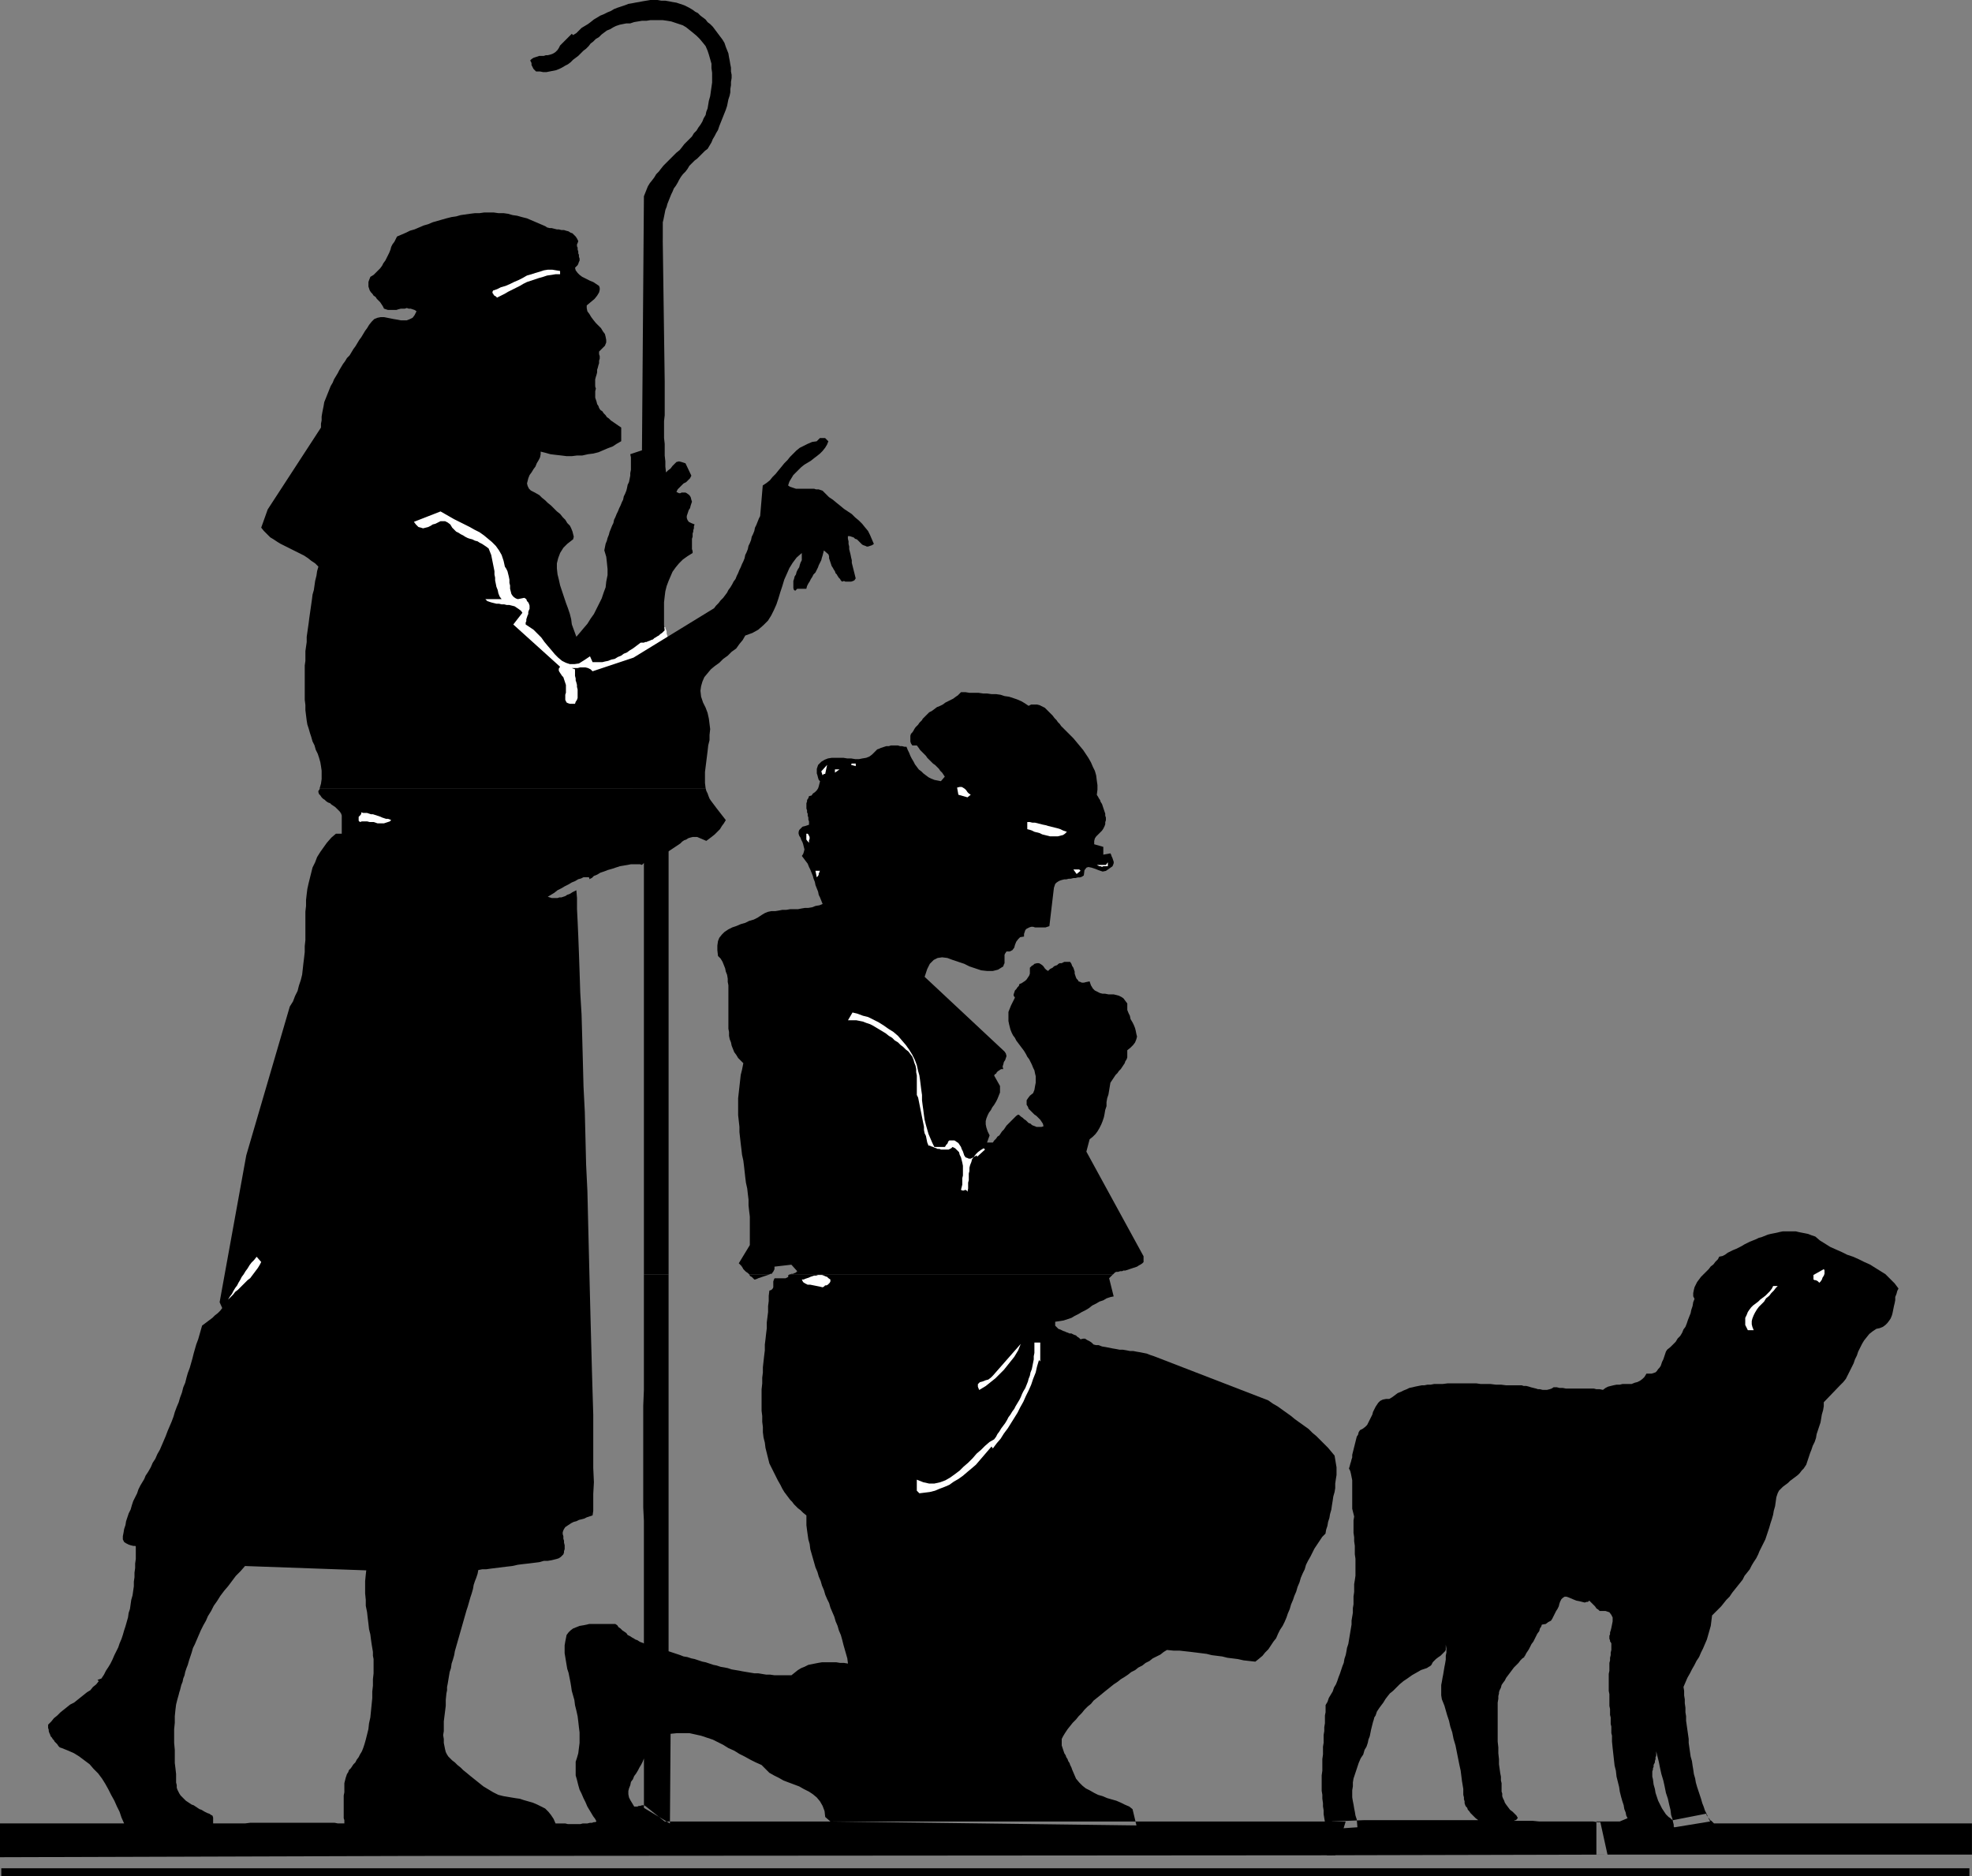 <?xml version="1.0" encoding="UTF-8" standalone="no"?>
<svg
   version="1.0"
   width="129.766mm"
   height="123.437mm"
   id="svg27"
   sodipodi:docname="Shepherds &amp; Lamb.wmf"
   xmlns:inkscape="http://www.inkscape.org/namespaces/inkscape"
   xmlns:sodipodi="http://sodipodi.sourceforge.net/DTD/sodipodi-0.dtd"
   xmlns="http://www.w3.org/2000/svg"
   xmlns:svg="http://www.w3.org/2000/svg">
  <rect width="100%" height="100%" fill="#808080" stroke="none"/>
  <sodipodi:namedview
     id="namedview27"
     pagecolor="#ffffff"
     bordercolor="#000000"
     borderopacity="0.25"
     inkscape:showpageshadow="2"
     inkscape:pageopacity="0.0"
     inkscape:pagecheckerboard="0"
     inkscape:deskcolor="#d1d1d1"
     inkscape:document-units="mm" />
  <defs
     id="defs1">
    <pattern
       id="WMFhbasepattern"
       patternUnits="userSpaceOnUse"
       width="6"
       height="6"
       x="0"
       y="0" />
  </defs>
  <path
     style="fill:#ffffff;fill-opacity:1;fill-rule:evenodd;stroke:none"
     d="m 99.869,128.148 12.766,-5.01 13.09,8.403 16.645,29.734 17.291,-3.07 5.656,-2.262 h 0.162 v 0.323 l 0.162,0.323 0.162,0.485 v 0.485 l 0.162,0.485 0.162,0.646 v 0.485 l -0.162,0.162 -0.162,0.323 -0.323,0.323 -0.323,0.485 -0.646,0.485 -0.646,0.646 -0.646,0.646 -0.808,0.808 -0.97,0.646 -0.808,0.808 -0.97,0.97 -1.131,0.808 -0.97,0.97 -1.131,0.808 -1.131,0.97 -0.97,0.97 -1.131,0.808 -1.131,0.97 -1.131,0.808 -1.131,0.97 -0.97,0.808 -0.97,0.808 -0.97,0.808 -0.808,0.646 -0.808,0.646 -0.646,0.485 -0.646,0.646 -0.646,0.323 -0.323,0.485 -0.323,0.162 -0.162,0.162 h -0.162 l -7.757,-8.726 -16.483,-23.432 -14.221,-11.473 z"
     id="path1" />
  <path
     style="fill:#000000;fill-opacity:1;fill-rule:evenodd;stroke:none"
     d="m 175.497,196.019 -0.162,-1.293 v -1.293 -1.454 l 0.162,-1.293 0.162,-1.293 0.162,-1.293 0.162,-1.293 0.162,-1.454 0.323,-1.293 v -1.293 l 0.162,-1.454 -0.162,-1.293 -0.162,-1.293 -0.323,-1.454 -0.485,-1.293 -0.646,-1.293 -0.485,-1.454 -0.162,-1.454 0.162,-1.131 0.323,-1.131 0.485,-1.131 0.808,-0.97 0.808,-0.97 0.97,-0.808 1.131,-0.808 0.97,-0.97 1.131,-0.808 0.97,-0.97 1.131,-0.808 0.808,-1.131 0.808,-0.97 0.646,-1.131 1.778,-0.646 1.454,-0.808 1.293,-1.131 1.131,-1.131 0.808,-1.293 0.646,-1.293 0.646,-1.454 0.485,-1.454 0.485,-1.616 0.485,-1.454 0.485,-1.616 0.646,-1.454 0.646,-1.454 0.808,-1.293 0.97,-1.293 1.293,-1.131 v 0.646 0.646 0.485 l -0.323,0.646 -0.162,0.485 -0.162,0.646 -0.323,0.485 -0.323,0.646 -0.162,0.646 -0.323,0.485 -0.162,0.646 -0.162,0.485 v 0.646 0.485 0.646 l 0.162,0.485 0.323,0.162 0.162,-0.162 0.162,-0.162 0.162,-0.162 h 2.262 l 0.162,-0.646 0.323,-0.646 0.323,-0.485 0.323,-0.646 0.323,-0.485 0.323,-0.646 0.485,-0.485 0.323,-0.646 0.323,-0.646 0.162,-0.485 0.323,-0.646 0.323,-0.646 0.162,-0.646 0.162,-0.485 0.162,-0.646 0.162,-0.646 1.131,0.97 0.162,0.485 v 0.485 l 0.162,0.485 0.162,0.485 0.162,0.485 0.162,0.485 0.323,0.485 0.162,0.323 0.323,0.485 0.162,0.485 0.323,0.323 0.162,0.323 0.323,0.485 0.323,0.323 0.162,0.323 0.323,0.323 0.485,-0.162 0.323,0.162 h 0.485 0.485 0.485 l 0.485,-0.162 0.323,-0.162 0.323,-0.485 -0.162,-0.646 -0.162,-0.646 -0.162,-0.646 -0.162,-0.646 -0.162,-0.646 -0.162,-0.646 v -0.646 l -0.162,-0.646 -0.162,-0.808 -0.162,-0.646 -0.162,-0.646 v -0.646 l -0.162,-0.646 v -0.646 l -0.162,-0.646 v -0.646 h 0.485 l 0.485,0.162 0.485,0.162 0.323,0.323 0.485,0.162 0.323,0.323 0.323,0.323 0.323,0.323 0.323,0.323 0.323,0.162 0.485,0.162 0.323,0.162 h 0.323 l 0.485,-0.162 0.485,-0.162 0.485,-0.323 -0.485,-1.131 -0.485,-1.131 -0.485,-0.97 -0.808,-0.97 -0.646,-0.808 -0.808,-0.808 -0.97,-0.808 -0.808,-0.808 -0.97,-0.646 -0.97,-0.646 -0.97,-0.808 -0.808,-0.646 -0.97,-0.808 -0.97,-0.646 -0.808,-0.808 -0.808,-0.808 -0.485,-0.162 -0.485,-0.162 h -0.646 l -0.485,-0.162 h -0.485 -0.646 -0.485 -0.646 -0.485 -0.646 -0.485 -0.646 l -0.485,-0.162 -0.485,-0.162 -0.485,-0.162 -0.485,-0.323 0.323,-0.97 0.485,-0.808 0.485,-0.808 0.646,-0.646 0.646,-0.646 0.646,-0.646 0.808,-0.646 0.808,-0.485 0.808,-0.485 0.808,-0.646 0.646,-0.485 0.808,-0.646 0.646,-0.646 0.646,-0.808 0.485,-0.808 0.323,-0.808 -0.808,-0.808 h -1.293 l -0.808,0.808 -1.131,0.162 -1.131,0.485 -0.97,0.485 -0.97,0.485 -0.808,0.646 -0.808,0.808 -0.808,0.808 -0.646,0.808 -0.808,0.808 -0.646,0.808 -0.808,0.97 -0.646,0.808 -0.808,0.808 -0.646,0.808 -0.808,0.646 -0.97,0.646 -0.646,7.595 -0.323,0.646 -0.323,0.808 -0.323,0.808 -0.323,0.646 -0.162,0.808 -0.323,0.808 -0.323,0.646 -0.162,0.808 -0.323,0.808 -0.323,0.646 -0.162,0.808 -0.323,0.808 -0.323,0.646 -0.162,0.808 -0.323,0.808 -0.323,0.646 -0.323,0.808 -0.323,0.646 -0.323,0.808 -0.323,0.646 -0.323,0.808 -0.485,0.646 -0.323,0.646 -0.485,0.808 -0.485,0.646 -0.323,0.646 -0.485,0.646 -0.485,0.646 -0.646,0.646 -0.485,0.646 -0.646,0.646 -0.485,0.646 -20.038,12.281 -10.181,3.394 -0.485,-0.485 -0.646,-0.323 -0.646,-0.162 h -0.646 -0.646 l -0.646,0.162 h -0.646 -0.808 l 0.808,0.323 v 0.646 0.485 0.485 l 0.162,0.646 v 0.485 l 0.162,0.485 0.162,0.646 v 0.485 l 0.162,0.646 v 0.485 0.485 0.485 0.646 l -0.162,0.485 -0.323,0.485 -0.162,0.485 h -0.808 -0.485 l -0.485,-0.162 -0.323,-0.162 -0.162,-0.323 -0.162,-0.323 v -0.485 -0.323 -0.485 l 0.162,-0.485 v -0.485 -0.485 -0.485 -0.485 l -0.162,-0.485 -0.162,-0.485 -0.162,-0.485 -0.162,-0.485 -0.323,-0.323 -0.323,-0.485 -0.323,-0.485 -0.162,-0.323 v -0.485 l 0.323,-0.485 -11.635,-10.504 2.262,-2.909 -0.323,-0.485 -0.646,-0.485 -0.485,-0.323 -0.485,-0.323 -0.646,-0.162 -0.646,-0.162 h -0.646 l -0.646,-0.162 h -0.646 l -0.646,-0.162 h -0.646 l -0.646,-0.162 -0.646,-0.162 -0.485,-0.162 -0.485,-0.162 -0.485,-0.485 h 4.04 l -0.485,-0.646 -0.323,-0.808 -0.162,-0.808 -0.323,-0.808 -0.162,-0.808 -0.162,-0.808 V 143.661 l -0.162,-0.808 v -0.808 l -0.162,-0.808 -0.162,-0.808 -0.162,-0.808 -0.162,-0.808 -0.162,-0.808 -0.323,-0.808 -0.323,-0.808 -0.646,-0.485 -0.485,-0.323 -0.485,-0.323 -0.646,-0.323 -0.485,-0.323 -0.646,-0.162 -0.646,-0.323 -0.646,-0.162 -0.485,-0.162 -0.646,-0.323 -0.485,-0.323 -0.646,-0.323 -0.485,-0.323 -0.646,-0.323 -0.485,-0.485 -0.485,-0.485 -0.485,-0.808 -0.646,-0.485 -0.646,-0.323 h -0.646 -0.485 l -0.646,0.323 -0.646,0.323 -0.646,0.162 -0.485,0.323 -0.646,0.323 -0.646,0.162 -0.646,0.162 -0.485,-0.162 -0.646,-0.162 -0.646,-0.646 -0.485,-0.646 6.626,-2.586 1.131,0.646 1.131,0.646 1.131,0.646 1.293,0.646 1.293,0.646 1.293,0.646 1.131,0.646 1.293,0.646 1.131,0.808 0.97,0.808 0.97,0.808 0.97,0.97 0.808,1.131 0.646,1.131 0.485,1.454 0.323,1.454 0.323,0.485 0.323,0.646 0.162,0.646 0.162,0.646 0.162,0.808 v 0.808 l 0.162,0.646 v 0.808 l 0.162,0.646 0.162,0.646 0.323,0.485 0.323,0.323 0.485,0.323 0.485,0.162 0.808,-0.162 0.808,-0.162 0.485,0.323 0.162,0.485 0.323,0.323 0.162,0.323 0.162,0.485 v 0.323 0.485 l -0.162,0.323 -0.162,0.485 v 0.485 l -0.162,0.323 -0.162,0.485 -0.162,0.485 v 0.485 l -0.162,0.323 v 0.485 l 0.97,0.646 0.97,0.646 0.97,0.97 0.97,0.97 0.808,1.131 0.808,0.97 0.97,1.131 0.808,0.97 0.808,0.808 0.97,0.808 0.97,0.485 0.97,0.323 h 1.131 l 1.131,-0.162 1.293,-0.808 1.454,-0.97 0.646,1.454 h 0.808 0.808 0.808 l 0.646,-0.162 0.808,-0.162 0.808,-0.323 0.808,-0.162 0.808,-0.485 0.808,-0.323 0.646,-0.485 0.808,-0.323 0.646,-0.485 0.808,-0.485 0.646,-0.485 0.646,-0.485 0.646,-0.485 h 0.323 0.485 l 0.323,-0.162 h 0.323 l 0.323,-0.162 0.485,-0.162 0.323,-0.162 0.485,-0.162 0.323,-0.323 0.323,-0.162 0.485,-0.323 0.323,-0.162 0.323,-0.323 0.485,-0.323 0.323,-0.323 0.323,-0.323 -0.162,-1.293 v -1.454 -1.454 -1.454 -1.293 l 0.162,-1.454 0.162,-1.293 0.323,-1.293 0.485,-1.293 0.485,-1.131 0.485,-1.131 0.808,-1.131 0.808,-0.97 0.97,-0.97 1.131,-0.808 1.293,-0.808 v -0.485 l -0.162,-0.485 v -0.323 -0.485 -0.485 -0.485 -0.323 -0.485 l 0.162,-0.485 v -0.323 -0.485 l 0.162,-0.485 v -0.323 l 0.162,-0.485 v -0.485 l 0.162,-0.485 -0.808,-0.323 -0.646,-0.323 -0.323,-0.485 -0.162,-0.485 v -0.485 l 0.162,-0.485 0.162,-0.485 0.162,-0.485 0.323,-0.485 0.162,-0.646 0.162,-0.485 0.162,-0.485 -0.162,-0.485 -0.162,-0.646 -0.323,-0.485 -0.646,-0.485 -0.323,-0.162 h -0.323 -0.323 -0.323 l -0.323,0.162 h -0.323 l -0.323,-0.162 -0.323,-0.162 0.323,-0.646 0.485,-0.485 0.485,-0.485 0.485,-0.485 0.646,-0.323 0.485,-0.485 0.485,-0.485 0.323,-0.646 -1.454,-3.07 -0.97,-0.323 -0.646,-0.162 -0.646,0.162 -0.485,0.485 -0.485,0.485 -0.485,0.646 -0.646,0.485 -0.485,0.485 -0.162,-1.454 v -1.293 l -0.162,-1.454 v -1.454 -1.454 l -0.162,-1.454 v -1.454 -1.454 -1.293 l 0.162,-1.454 v -1.454 -1.454 -1.454 -1.293 -1.454 -1.293 l -0.485,-34.905 V 59.145 58.499 57.691 56.883 56.075 55.267 l 0.162,-0.646 0.162,-0.808 0.162,-0.808 0.162,-0.808 0.323,-0.808 0.162,-0.646 0.323,-0.808 0.323,-0.808 0.323,-0.808 0.323,-0.646 0.323,-0.808 0.485,-0.646 0.485,-0.808 0.323,-0.646 0.485,-0.808 0.485,-0.646 0.646,-0.646 0.485,-0.646 0.485,-0.808 0.646,-0.646 0.646,-0.646 0.646,-0.485 0.646,-0.646 0.646,-0.646 0.646,-0.646 0.646,-0.485 0.485,-0.808 0.485,-0.808 0.323,-0.808 0.485,-0.808 0.323,-0.646 0.485,-0.808 0.323,-0.97 0.323,-0.808 0.323,-0.808 0.323,-0.808 0.323,-0.808 0.323,-0.808 0.323,-0.97 0.162,-0.808 0.162,-0.808 0.323,-0.97 0.162,-0.808 v -0.808 l 0.162,-0.97 v -0.808 l 0.162,-0.97 v -0.808 l -0.162,-0.808 v -0.97 l -0.162,-0.808 -0.162,-0.97 -0.162,-0.808 -0.162,-0.97 -0.323,-0.808 -0.323,-0.808 -0.323,-0.97 -0.485,-0.808 -0.485,-0.646 -0.485,-0.646 -0.485,-0.646 -0.485,-0.646 -0.485,-0.646 -0.646,-0.646 -0.646,-0.485 -0.485,-0.646 -0.646,-0.485 -0.646,-0.485 -0.646,-0.646 -0.646,-0.323 -0.646,-0.485 -0.808,-0.485 -0.646,-0.323 -0.646,-0.323 -0.97,-0.323 -0.97,-0.323 -0.97,-0.162 -0.808,-0.162 -0.97,-0.162 h -0.97 L 163.539,0 h -0.808 -0.97 l -0.97,0.162 -0.97,0.162 -0.808,0.162 -0.97,0.162 -0.808,0.162 -0.97,0.162 -0.808,0.323 -0.97,0.323 -0.97,0.323 -0.808,0.323 -0.808,0.485 -0.808,0.323 -0.97,0.485 -0.808,0.323 -0.808,0.485 -0.808,0.485 -0.808,0.646 -0.646,0.485 -0.808,0.485 -0.808,0.485 -0.646,0.646 -0.646,0.646 -0.808,0.485 -0.323,-0.323 -2.909,2.909 -0.323,0.646 -0.323,0.485 -0.485,0.485 -0.485,0.323 -0.323,0.162 -0.485,0.162 -0.646,0.162 h -0.485 l -0.485,0.162 h -0.485 -0.646 l -0.485,0.162 -0.485,0.162 -0.485,0.162 -0.485,0.323 -0.323,0.323 0.162,0.323 0.162,0.323 v 0.485 l 0.162,0.323 0.162,0.323 0.162,0.323 0.323,0.323 0.323,0.323 h 0.97 l 0.808,0.162 h 0.808 l 0.808,-0.162 0.808,-0.162 0.808,-0.162 0.808,-0.323 0.646,-0.323 0.808,-0.485 0.646,-0.323 0.646,-0.485 0.646,-0.646 0.646,-0.485 0.646,-0.485 0.646,-0.646 0.646,-0.646 0.646,-0.485 0.646,-0.646 0.485,-0.646 0.646,-0.485 0.646,-0.646 0.808,-0.485 0.646,-0.646 0.646,-0.485 0.646,-0.485 0.808,-0.323 0.808,-0.485 0.646,-0.323 0.97,-0.323 0.808,-0.162 0.808,-0.162 h 0.97 l 0.97,-0.323 0.97,-0.162 0.97,-0.162 h 1.131 l 0.97,-0.162 h 0.97 1.131 0.97 l 1.131,0.162 0.97,0.162 0.97,0.323 0.97,0.323 0.97,0.323 0.808,0.485 0.808,0.646 0.808,0.646 0.97,0.808 0.808,0.808 0.808,0.97 0.646,0.808 0.485,1.131 0.323,0.97 0.323,1.131 0.323,1.131 v 1.131 l 0.162,1.131 V 19.392 20.523 l -0.162,1.131 -0.162,1.131 -0.162,1.131 -0.323,1.131 -0.162,0.97 -0.162,0.97 -0.323,0.808 -0.162,0.808 -0.485,0.808 -0.323,0.808 -0.485,0.808 -0.485,0.646 -0.485,0.808 -0.646,0.646 -0.485,0.808 -0.646,0.646 -0.646,0.646 -0.646,0.646 -0.485,0.646 -0.646,0.808 -0.808,0.646 -0.646,0.646 -0.646,0.646 -0.646,0.646 -0.646,0.646 -0.646,0.646 -0.646,0.808 -0.485,0.646 -0.646,0.646 -0.485,0.808 -0.485,0.646 -0.646,0.808 -0.485,0.808 -0.323,0.808 -0.323,0.808 -0.323,0.808 -0.485,63.185 -2.909,0.97 0.162,0.808 v 0.808 0.808 0.808 0.646 l -0.162,0.808 v 0.646 l -0.162,0.808 -0.162,0.808 -0.323,0.646 -0.162,0.808 -0.162,0.646 -0.323,0.808 -0.323,0.646 -0.162,0.808 -0.323,0.646 -0.323,0.808 -0.323,0.646 -0.323,0.808 -0.323,0.646 -0.323,0.808 -0.323,0.646 -0.162,0.808 -0.323,0.646 -0.323,0.808 -0.323,0.808 -0.162,0.646 -0.323,0.808 -0.162,0.646 -0.323,0.808 -0.162,0.808 -0.162,0.808 0.485,1.616 0.162,1.454 0.162,1.616 v 1.454 l -0.323,1.616 -0.162,1.454 -0.485,1.293 -0.485,1.454 -0.646,1.293 -0.646,1.293 -0.646,1.293 -0.808,1.131 -0.808,1.293 -0.97,1.131 -0.808,0.97 -0.97,1.131 -1.131,-3.07 -0.162,-1.293 -0.323,-1.293 -0.485,-1.454 -0.485,-1.293 -0.485,-1.454 -0.485,-1.454 -0.485,-1.454 -0.323,-1.454 -0.323,-1.293 -0.162,-1.454 v -1.293 l 0.323,-1.293 0.485,-1.293 0.808,-1.293 0.97,-0.97 1.454,-1.131 0.162,-0.646 -0.162,-0.646 -0.162,-0.646 -0.323,-0.808 -0.323,-0.646 -0.646,-0.646 -0.485,-0.808 -0.646,-0.646 -0.646,-0.808 -0.808,-0.646 -0.646,-0.646 -0.808,-0.808 -0.808,-0.646 -0.646,-0.646 -0.808,-0.646 -0.646,-0.646 -1.131,-0.646 -0.97,-0.485 -0.485,-0.485 -0.323,-0.646 -0.162,-0.646 0.162,-0.646 0.162,-0.646 0.323,-0.808 0.485,-0.646 0.485,-0.808 0.485,-0.646 0.323,-0.808 0.485,-0.808 0.323,-0.646 0.162,-0.808 v -0.646 l 1.293,0.323 1.131,0.323 1.293,0.162 1.454,0.162 1.293,0.162 h 1.293 l 1.293,-0.162 h 1.293 l 1.454,-0.323 1.293,-0.162 1.293,-0.323 1.131,-0.485 1.131,-0.485 1.293,-0.485 0.97,-0.646 1.131,-0.646 v -3.394 l -2.586,-1.778 -0.485,-0.485 -0.485,-0.323 -0.323,-0.485 -0.485,-0.485 -0.323,-0.485 -0.485,-0.323 -0.323,-0.485 -0.162,-0.485 -0.323,-0.485 -0.162,-0.646 -0.162,-0.485 -0.162,-0.485 v -0.485 -0.646 -0.485 l 0.162,-0.646 -0.162,-0.485 V 95.505 94.858 94.373 l 0.162,-0.646 0.162,-0.485 0.162,-0.646 v -0.646 l 0.162,-0.485 0.162,-0.646 0.162,-0.485 v -0.646 l 0.162,-0.485 v -0.646 l -0.162,-0.485 v -0.646 l 0.808,-0.808 0.646,-0.646 0.323,-0.808 v -0.646 l -0.162,-0.808 -0.162,-0.646 -0.485,-0.646 -0.485,-0.808 -0.646,-0.646 -0.646,-0.646 -0.646,-0.808 -0.485,-0.646 -0.485,-0.808 -0.485,-0.646 -0.162,-0.808 V 75.951 l 1.939,-1.616 0.646,-0.808 0.485,-0.808 0.162,-0.646 v -0.485 l -0.162,-0.485 -0.485,-0.323 -0.485,-0.323 -0.485,-0.323 -0.808,-0.323 -0.646,-0.323 -0.646,-0.323 -0.646,-0.323 -0.646,-0.485 -0.485,-0.485 -0.485,-0.646 -0.162,-0.646 0.323,-0.323 0.323,-0.323 0.162,-0.323 0.162,-0.485 0.162,-0.323 v -0.485 l -0.162,-0.485 v -0.485 l -0.162,-0.323 v -0.485 l -0.162,-0.485 V 61.569 l -0.162,-0.323 v -0.485 l 0.162,-0.323 0.162,-0.485 -0.323,-0.646 -0.323,-0.485 -0.323,-0.323 -0.485,-0.485 -0.485,-0.162 -0.485,-0.323 -0.646,-0.162 -0.485,-0.162 h -0.646 l -0.646,-0.162 h -0.485 l -0.646,-0.162 -0.646,-0.162 h -0.485 l -0.646,-0.162 -0.485,-0.323 -1.131,-0.485 -1.131,-0.485 -1.131,-0.485 -1.131,-0.485 -1.293,-0.323 -1.131,-0.323 -1.131,-0.162 -1.131,-0.323 -1.131,-0.162 h -1.293 l -1.131,-0.162 h -1.131 -1.293 l -1.131,0.162 h -1.131 l -1.293,0.162 -1.131,0.162 -1.131,0.162 -1.131,0.323 -1.131,0.162 -1.293,0.323 -1.131,0.323 -1.131,0.323 -1.131,0.323 -1.131,0.485 -1.131,0.323 -1.131,0.485 -1.131,0.485 -1.131,0.323 -0.97,0.485 -1.131,0.485 -1.131,0.485 -0.323,0.646 -0.323,0.646 -0.485,0.646 -0.323,0.646 -0.162,0.646 -0.323,0.808 -0.323,0.646 -0.323,0.646 -0.323,0.646 -0.485,0.646 -0.323,0.646 -0.485,0.646 -0.485,0.485 -0.646,0.646 -0.485,0.485 -0.808,0.485 -0.323,0.808 -0.162,0.485 v 0.646 0.485 l 0.162,0.485 0.162,0.485 0.323,0.485 0.323,0.323 0.323,0.485 0.485,0.323 0.323,0.485 0.485,0.485 0.323,0.323 0.323,0.485 0.323,0.485 0.323,0.646 0.485,0.162 0.485,0.162 h 0.485 0.646 0.485 0.485 l 0.485,-0.162 0.646,-0.162 h 0.485 0.485 l 0.485,-0.162 0.485,0.162 h 0.485 l 0.485,0.162 0.485,0.162 0.485,0.323 -0.485,0.97 -0.485,0.646 -0.646,0.323 -0.808,0.323 h -0.646 -0.808 L 98.899,79.506 97.929,79.345 97.121,79.183 96.313,79.022 95.505,78.86 h -0.808 l -0.808,0.162 -0.808,0.323 -0.646,0.646 -0.646,0.808 -0.485,0.808 -0.485,0.646 -0.485,0.808 -0.485,0.808 -0.485,0.646 -0.485,0.808 -0.485,0.808 -0.485,0.646 -0.485,0.808 -0.485,0.808 -0.646,0.646 -0.485,0.808 -0.485,0.646 -0.485,0.808 -0.485,0.808 -0.323,0.646 -0.485,0.808 -0.485,0.808 -0.323,0.808 -0.485,0.808 -0.323,0.808 -0.323,0.808 -0.323,0.808 -0.323,0.808 -0.323,0.808 -0.162,0.97 -0.162,0.808 -0.162,0.808 -0.162,0.97 v 0.97 l -0.162,0.808 v 0.97 l -13.251,20.361 -1.616,4.525 0.646,0.808 0.808,0.808 0.808,0.808 0.808,0.485 0.97,0.646 0.808,0.485 0.97,0.485 0.97,0.485 0.97,0.485 0.97,0.485 0.97,0.485 0.97,0.485 0.97,0.646 0.808,0.646 0.97,0.646 0.808,0.808 -0.323,1.131 -0.162,1.131 -0.323,1.293 -0.162,1.131 -0.162,1.131 -0.323,1.131 -0.162,1.293 -0.162,1.131 -0.162,1.131 -0.162,1.131 -0.162,1.131 -0.162,1.293 -0.162,1.131 -0.162,1.131 -0.162,1.131 v 1.293 l -0.162,1.131 -0.162,1.131 v 1.131 1.293 l -0.162,1.131 v 1.293 1.131 1.293 1.131 1.293 1.131 1.293 l 0.162,1.293 v 1.293 l 0.162,1.293 0.162,1.293 0.162,0.97 0.323,0.97 0.323,1.131 0.323,0.97 0.323,1.131 0.485,0.97 0.323,1.131 0.485,0.97 0.323,0.97 0.323,1.131 0.162,0.97 0.162,1.131 v 1.131 0.97 l -0.162,1.131 -0.323,1.131 z"
     id="path2" />
  <path
     style="fill:#000000;fill-opacity:1;fill-rule:evenodd;stroke:none"
     d="m 79.507,196.019 v 0.162 l -0.162,0.323 -0.162,0.162 v 0.323 l 0.162,0.485 0.323,0.323 0.323,0.485 0.323,0.323 0.485,0.323 0.323,0.323 0.485,0.323 0.485,0.162 0.323,0.323 0.485,0.323 0.485,0.323 0.323,0.323 0.485,0.485 0.323,0.323 0.323,0.485 0.162,0.485 v 4.525 h -1.454 l -1.131,0.97 -1.131,1.293 -0.808,1.131 -0.808,1.131 -0.808,1.293 -0.485,1.293 -0.646,1.293 -0.323,1.293 -0.323,1.293 -0.323,1.293 -0.323,1.454 -0.162,1.293 -0.162,1.454 v 1.454 l -0.162,1.454 v 1.454 1.293 1.454 1.454 1.454 l -0.162,1.454 v 1.454 l -0.162,1.454 -0.162,1.293 -0.162,1.454 -0.162,1.454 -0.323,1.293 -0.485,1.454 -0.323,1.293 -0.646,1.293 -0.485,1.293 -0.808,1.293 -10.827,37.006 -6.626,36.521 0.646,1.454 -0.485,0.646 -0.646,0.646 -0.646,0.485 -0.646,0.646 -0.646,0.485 -0.646,0.485 -0.646,0.485 -0.646,0.485 -0.323,1.131 -0.323,1.131 -0.323,1.131 -0.485,1.293 -0.323,1.131 -0.323,1.131 -0.323,1.293 -0.323,1.131 -0.323,1.131 -0.485,1.293 -0.323,1.131 -0.323,1.293 -0.485,1.131 -0.323,1.293 -0.485,1.293 -0.323,1.131 -0.485,1.131 -0.485,1.293 -0.323,1.131 -0.485,1.293 -0.485,1.131 -0.485,1.131 -0.485,1.293 -0.485,1.131 -0.485,1.131 -0.485,1.131 -0.646,1.131 -0.485,1.131 -0.646,0.97 -0.485,1.131 -0.646,1.131 -0.646,0.97 -0.323,0.808 -0.485,0.808 -0.485,0.808 -0.485,0.97 -0.323,0.97 -0.485,0.97 -0.485,0.97 -0.323,0.97 -0.323,1.131 -0.485,0.97 -0.323,0.97 -0.323,0.97 -0.162,0.97 -0.323,0.97 -0.162,0.97 -0.162,0.808 v 0.808 l 0.323,0.646 0.485,0.323 0.646,0.323 0.485,0.162 0.646,0.162 h 0.485 l 0.485,0.323 26.987,4.686 31.674,1.131 25.694,-0.162 h 0.646 l 0.808,-0.162 h 0.97 l 1.131,-0.162 1.293,-0.162 1.293,-0.162 1.293,-0.162 1.454,-0.162 1.454,-0.323 1.293,-0.162 1.454,-0.162 1.293,-0.162 1.293,-0.162 1.131,-0.323 h 0.97 l 0.97,-0.162 0.646,-0.162 0.646,-0.162 0.485,-0.162 0.485,-0.323 0.323,-0.323 0.323,-0.323 0.162,-0.485 v -0.323 l 0.162,-0.485 v -0.485 -0.485 l -0.162,-0.646 v -0.485 l -0.162,-0.485 v -0.646 l -0.162,-0.485 v -0.485 l 0.162,-0.485 0.162,-0.323 0.323,-0.485 0.485,-0.323 0.485,-0.323 0.485,-0.323 0.646,-0.323 0.646,-0.162 0.646,-0.323 0.646,-0.162 0.646,-0.162 0.646,-0.323 0.485,-0.162 0.485,-0.162 0.485,-0.162 0.162,-1.131 v -1.778 -2.424 l 0.162,-2.909 -0.162,-3.555 v -4.04 -4.363 -4.848 l -0.162,-5.333 -0.162,-5.494 -0.162,-5.979 -0.162,-5.979 -0.162,-6.302 -0.162,-6.464 -0.162,-6.626 -0.162,-6.626 -0.162,-6.787 -0.323,-6.626 -0.162,-6.626 -0.162,-6.464 -0.323,-6.302 -0.162,-6.302 -0.162,-5.979 -0.162,-5.656 -0.323,-5.333 -0.162,-5.01 -0.162,-4.686 -0.162,-4.202 -0.162,-3.717 -0.162,-3.232 v -2.747 l -0.162,-1.939 -0.323,0.162 -0.323,0.162 -0.323,0.162 -0.485,0.323 -0.323,0.162 -0.485,0.162 -0.485,0.323 -0.485,0.162 -0.485,0.162 h -0.485 l -0.485,0.162 h -0.485 -0.485 -0.485 l -0.485,-0.162 -0.485,-0.162 0.808,-0.485 0.808,-0.485 0.808,-0.646 0.97,-0.485 0.808,-0.485 0.97,-0.485 0.808,-0.485 0.808,-0.323 0.808,-0.485 0.646,-0.162 0.646,-0.323 h 0.485 0.485 0.323 l 0.162,0.162 v 0.323 l 0.646,-0.323 0.485,-0.485 0.808,-0.323 0.808,-0.485 0.97,-0.323 0.808,-0.323 1.131,-0.323 0.97,-0.323 0.97,-0.323 0.97,-0.162 0.97,-0.162 0.808,-0.162 h 0.808 0.808 0.646 l 0.485,0.162 0.323,-0.323 0.485,-0.323 0.323,-0.323 0.485,-0.323 0.485,-0.323 0.485,-0.162 0.485,-0.323 0.323,-0.162 0.485,-0.162 0.485,-0.162 0.323,-0.162 h 0.323 l 0.162,-0.162 h 0.323 0.162 v 0 l 0.485,-0.323 0.485,-0.162 0.485,-0.323 0.485,-0.323 0.485,-0.323 0.485,-0.323 0.485,-0.323 0.485,-0.323 0.485,-0.485 0.485,-0.323 0.485,-0.162 0.485,-0.323 0.485,-0.162 0.646,-0.162 h 0.485 0.646 l 2.262,0.97 0.646,-0.485 0.646,-0.485 0.808,-0.646 0.646,-0.646 0.646,-0.646 0.485,-0.808 0.485,-0.646 0.485,-0.808 -2.262,-2.909 -0.485,-0.646 -0.485,-0.646 -0.485,-0.646 -0.323,-0.485 -0.323,-0.808 -0.162,-0.485 -0.323,-0.646 -0.162,-0.646 z"
     id="path3" />
  <path
     style="fill:#000000;fill-opacity:1;fill-rule:evenodd;stroke:none"
     d="m 329.987,461.363 69.811,-0.162 -1.778,-8.08 h -0.162 -0.646 l -0.97,-0.162 h -1.131 -1.454 -1.616 -1.778 -1.778 -1.939 -1.939 -1.778 l -1.616,-0.162 h -1.616 -1.293 -0.97 -0.808 l 0.323,-0.162 h 0.162 l 0.162,-0.162 0.162,-0.162 0.162,-0.323 -0.162,-0.162 -0.162,-0.323 -0.162,-0.162 -0.808,-0.808 -0.646,-0.485 -0.485,-0.646 -0.485,-0.646 -0.323,-0.485 -0.162,-0.485 -0.323,-0.646 -0.162,-0.485 v -0.646 l -0.162,-0.485 v -0.646 -0.646 -0.808 l -0.162,-0.646 v -0.97 l -0.162,-0.808 -0.162,-1.131 -0.162,-1.131 v -1.293 l -0.162,-1.454 v -1.454 l -0.162,-1.454 v -1.616 -1.454 -1.454 -1.454 -1.293 -1.293 -1.131 l 0.162,-0.97 v -0.646 l 0.162,-0.646 v -0.323 l 0.162,-0.485 0.323,-0.646 0.162,-0.646 0.323,-0.485 0.485,-0.646 0.323,-0.646 0.485,-0.646 0.485,-0.646 0.485,-0.646 0.485,-0.646 0.646,-0.646 0.485,-0.485 0.485,-0.646 0.485,-0.485 0.485,-0.323 v -0.162 l 0.162,-0.162 0.162,-0.323 0.162,-0.323 0.323,-0.485 0.323,-0.485 0.323,-0.646 0.323,-0.646 0.485,-0.646 0.323,-0.646 0.323,-0.646 0.323,-0.646 0.485,-0.646 0.162,-0.646 0.323,-0.485 0.162,-0.485 0.97,-0.162 0.646,-0.485 0.646,-0.323 0.323,-0.485 0.323,-0.646 0.323,-0.646 0.323,-0.646 0.323,-0.485 0.323,-0.646 0.162,-0.646 0.162,-0.485 0.323,-0.646 0.323,-0.323 0.485,-0.323 h 0.485 l 0.485,0.162 1.131,0.485 0.808,0.323 0.808,0.162 0.646,0.162 0.646,0.162 0.485,-0.162 h 0.323 l 0.323,-0.323 0.162,0.162 0.162,0.162 0.323,0.323 0.323,0.323 0.485,0.485 0.323,0.485 0.485,0.323 0.323,0.323 h 1.454 l 0.97,0.323 0.485,0.646 0.323,0.646 v 0.97 l -0.162,0.808 -0.162,0.808 -0.162,0.646 -0.162,0.485 v 0.485 l -0.162,0.323 v 0.323 0.323 0.162 l 0.162,0.323 v 0.323 l 0.162,0.162 0.162,0.323 v 0.162 0.162 0.162 0.323 0.323 0.485 l -0.162,0.646 v 0.646 l -0.162,0.646 v 0.646 l -0.162,0.646 v 0.646 0.646 0.646 l -0.162,0.808 v 0.646 0.646 0.808 0.646 0.808 0.646 l 0.162,0.808 v 0.646 0.808 0.646 0.808 l 0.162,0.808 v 0.646 0.808 l 0.162,0.646 v 0.808 0.808 l 0.162,0.646 v 0.808 0.808 l 0.162,0.646 v 0.808 0.646 l 0.162,1.616 0.162,1.454 0.162,1.454 0.162,1.454 0.323,1.293 0.162,1.454 0.323,1.293 0.323,1.293 0.162,1.131 0.323,1.293 0.323,1.131 0.323,0.97 0.162,0.97 0.323,0.808 0.162,0.808 0.323,0.646 -1.939,0.808 h -5.818 v 8.242 h 93.405 v -7.757 h -45.41 -1.131 -1.131 -1.131 -1.293 -1.131 -1.293 -1.293 -1.131 -1.293 -1.293 -1.131 -1.131 -1.131 -1.131 -1.131 -0.97 l -0.323,-0.323 -0.323,-0.323 -0.323,-0.162 -0.162,-0.323 -0.323,-0.323 -0.162,-0.323 -0.162,-0.162 -0.162,-0.485 -8.242,1.616 -0.323,-0.162 -0.323,-0.323 -0.485,-0.323 -0.323,-0.323 -0.323,-0.323 -0.323,-0.485 -0.323,-0.485 -0.323,-0.485 -0.323,-0.646 -0.323,-0.646 -0.323,-0.646 -0.323,-0.97 -0.323,-0.97 -0.162,-0.97 -0.323,-1.131 -0.162,-1.293 -0.162,-0.646 v -0.485 -0.485 -0.323 l 0.162,-0.485 v -0.323 l 0.162,-0.323 v -0.485 l 0.162,-0.323 0.162,-0.323 v -0.323 l 0.162,-0.485 v -0.485 l 0.162,-0.323 v -0.646 -0.485 l 0.323,1.293 0.323,1.293 0.323,1.616 0.323,1.454 0.485,1.616 0.323,1.454 0.323,1.616 0.485,1.454 0.323,1.454 0.323,1.293 0.162,1.293 0.323,0.97 0.162,0.808 0.162,0.646 v 0.485 l 0.162,0.162 8.888,-1.454 -0.485,-0.97 -0.323,-0.808 -0.485,-0.97 -0.323,-0.97 -0.323,-0.808 -0.323,-1.131 -0.323,-0.97 -0.323,-0.97 -0.323,-0.97 -0.323,-1.131 -0.162,-0.97 -0.323,-1.131 -0.162,-1.131 -0.162,-0.97 -0.162,-1.131 -0.323,-1.131 -0.162,-1.131 -0.162,-1.131 -0.162,-1.131 v -0.97 l -0.162,-1.131 -0.162,-1.131 -0.162,-1.131 -0.162,-1.131 v -1.131 l -0.162,-0.97 v -1.131 l -0.162,-1.131 v -0.97 l -0.162,-0.97 v -1.131 l -0.162,-0.97 0.485,-1.131 0.485,-1.131 0.646,-1.131 0.485,-0.97 0.646,-1.131 0.485,-0.97 0.646,-0.97 0.485,-1.131 0.485,-0.97 0.485,-1.131 0.485,-1.131 0.323,-1.131 0.323,-1.131 0.323,-1.131 0.162,-1.293 0.162,-1.293 0.808,-0.808 0.646,-0.646 0.808,-0.808 0.646,-0.808 0.646,-0.808 0.808,-0.808 0.646,-0.97 0.646,-0.808 0.646,-0.808 0.646,-0.808 0.646,-0.808 0.485,-0.97 0.646,-0.808 0.646,-0.808 0.485,-0.97 0.485,-0.808 0.646,-0.97 0.485,-0.97 0.323,-0.808 0.485,-0.97 0.485,-0.97 0.485,-0.97 0.323,-0.97 0.323,-0.97 0.323,-0.97 0.323,-1.131 0.323,-0.97 0.323,-1.131 0.162,-0.97 0.323,-1.131 0.162,-1.131 0.162,-1.131 0.162,-0.485 0.162,-0.485 0.323,-0.646 0.485,-0.485 0.485,-0.485 0.646,-0.485 0.646,-0.485 0.485,-0.485 0.646,-0.485 0.646,-0.485 0.646,-0.485 0.485,-0.485 0.485,-0.646 0.485,-0.485 0.323,-0.485 0.323,-0.485 0.323,-0.97 0.323,-0.97 0.323,-0.97 0.323,-0.808 0.323,-0.97 0.485,-0.97 0.323,-0.97 0.162,-0.97 0.323,-0.97 0.323,-0.97 0.323,-0.97 0.162,-0.97 0.162,-0.97 0.323,-1.131 0.162,-0.97 v -0.97 l 4.04,-4.202 0.808,-0.808 0.646,-0.808 0.485,-0.97 0.485,-0.97 0.485,-0.97 0.485,-0.97 0.323,-0.97 0.485,-0.97 0.323,-0.97 0.485,-0.97 0.485,-0.97 0.485,-0.808 0.646,-0.808 0.646,-0.808 0.808,-0.646 0.97,-0.646 0.808,-0.162 0.808,-0.323 0.646,-0.485 0.485,-0.485 0.485,-0.646 0.323,-0.485 0.323,-0.808 0.162,-0.646 0.162,-0.808 0.162,-0.808 0.162,-0.646 0.162,-0.808 v -0.808 l 0.323,-0.808 0.162,-0.646 0.323,-0.646 -0.97,-1.293 -1.131,-1.131 -1.131,-1.131 -1.293,-0.808 -1.293,-0.808 -1.293,-0.808 -1.454,-0.646 -1.293,-0.646 -1.454,-0.646 -1.454,-0.485 -1.293,-0.646 -1.454,-0.646 -1.454,-0.646 -1.293,-0.808 -1.293,-0.808 -1.131,-0.97 -0.97,-0.323 -0.808,-0.323 -0.808,-0.162 -0.808,-0.162 -0.808,-0.162 -0.646,-0.162 h -0.808 -0.808 -0.808 -0.808 l -0.808,0.162 -0.646,0.162 -0.808,0.162 -0.808,0.162 -0.646,0.162 -0.808,0.323 -0.808,0.323 -0.646,0.162 -0.646,0.323 -0.808,0.323 -0.808,0.323 -0.646,0.323 -0.646,0.323 -0.808,0.485 -0.646,0.323 -0.646,0.323 -0.808,0.323 -0.646,0.323 -0.646,0.323 -0.646,0.485 -0.646,0.323 -0.808,0.162 -0.323,0.646 -0.646,0.646 -0.485,0.646 -0.646,0.485 -0.485,0.646 -0.646,0.646 -0.646,0.646 -0.646,0.646 -0.485,0.646 -0.485,0.646 -0.323,0.646 -0.323,0.646 -0.162,0.646 -0.162,0.808 v 0.808 l 0.323,0.646 -0.323,0.808 -0.162,0.97 -0.323,0.97 -0.162,0.808 -0.323,0.808 -0.323,0.808 -0.323,0.97 -0.323,0.808 -0.485,0.646 -0.323,0.808 -0.485,0.808 -0.646,0.646 -0.485,0.808 -0.646,0.646 -0.646,0.646 -0.808,0.646 -0.323,0.485 -0.162,0.485 -0.162,0.485 -0.162,0.485 -0.162,0.485 -0.323,0.646 -0.162,0.485 -0.162,0.485 -0.323,0.485 -0.323,0.323 -0.323,0.485 -0.323,0.323 -0.485,0.162 -0.485,0.162 h -0.646 -0.646 l -0.485,0.808 -0.485,0.485 -0.646,0.485 -0.646,0.323 -0.646,0.162 -0.808,0.323 h -0.646 -0.808 -0.808 l -0.646,0.162 h -0.808 l -0.808,0.162 -0.646,0.162 -0.646,0.162 -0.646,0.323 -0.646,0.485 -0.808,-0.162 h -0.808 l -0.646,-0.162 h -0.808 -0.808 -0.808 -0.808 -0.808 -0.646 -0.808 -0.808 -0.646 l -0.808,-0.162 h -0.808 l -0.646,-0.162 h -0.808 l -0.485,0.323 -0.485,0.162 -0.646,0.162 h -0.485 -0.646 l -0.646,-0.162 h -0.485 l -0.485,-0.162 -0.646,-0.162 -0.646,-0.162 -0.485,-0.162 -0.646,-0.162 h -0.646 l -0.485,-0.162 h -0.646 -0.646 -1.293 -1.293 l -1.293,-0.162 h -1.293 l -1.293,-0.162 h -1.131 -1.293 l -1.131,-0.162 h -1.131 -1.293 -1.131 -1.131 -1.293 -1.131 l -1.293,0.162 h -1.131 -0.97 l -0.808,0.162 h -0.808 l -0.808,0.162 h -0.646 l -0.808,0.162 -0.808,0.162 -0.646,0.162 -0.808,0.162 -0.646,0.323 -0.808,0.323 -0.646,0.323 -0.808,0.323 -0.646,0.485 -0.646,0.485 -0.808,0.485 h -0.808 l -0.808,0.162 -0.646,0.323 -0.485,0.485 -0.323,0.485 -0.323,0.485 -0.323,0.646 -0.323,0.646 -0.162,0.646 -0.323,0.646 -0.323,0.646 -0.323,0.646 -0.323,0.646 -0.485,0.485 -0.646,0.485 -0.646,0.323 -0.323,0.485 -0.162,0.646 -0.323,0.485 -0.162,0.646 -0.162,0.646 -0.162,0.646 -0.162,0.646 -0.162,0.646 -0.162,0.646 -0.162,0.646 v 0.646 l -0.162,0.485 -0.162,0.646 -0.162,0.485 -0.162,0.646 -0.162,0.485 0.323,0.646 0.162,0.646 0.162,0.808 0.162,0.808 v 0.808 0.808 0.808 0.808 0.808 0.808 0.808 0.646 0.808 l 0.162,0.646 0.162,0.646 0.162,0.646 -0.162,0.97 v 0.97 1.131 0.97 l 0.162,1.131 v 0.97 l 0.162,1.131 v 1.131 0.97 l 0.162,1.131 v 1.131 1.131 0.97 0.97 l -0.162,1.131 -0.162,0.97 v 0.97 0.97 l -0.162,1.131 v 0.97 0.97 l -0.162,0.97 v 1.131 l -0.162,0.97 -0.162,0.97 v 0.97 l -0.162,0.97 -0.162,0.97 -0.162,0.97 -0.162,0.97 -0.162,0.97 -0.323,0.97 -0.162,0.97 -0.162,0.808 -0.323,0.97 -0.162,0.97 -0.323,0.808 -0.323,0.97 -0.323,0.97 -0.323,0.808 -0.323,0.97 -0.323,0.808 -0.485,0.808 -0.323,0.97 -0.485,0.808 -0.485,0.808 -0.323,0.97 -0.485,0.808 v 0.808 0.97 l -0.162,0.808 v 0.97 0.97 l -0.162,0.97 v 0.97 l -0.162,0.97 v 0.97 0.97 l -0.162,0.97 v 0.97 0.97 l -0.162,1.131 v 0.97 0.97 0.97 l -0.162,1.131 v 0.97 0.97 0.97 0.97 l 0.162,0.97 v 0.97 l 0.162,1.131 v 0.808 l 0.162,0.97 v 0.97 l 0.162,0.97 0.162,0.97 0.323,0.808 0.162,0.97 2.909,-0.162 4.686,-0.323 -0.162,-1.939 -0.323,-0.97 -0.162,-0.97 -0.162,-0.808 -0.162,-0.97 -0.162,-0.808 -0.162,-0.97 v -0.97 -0.808 l 0.162,-0.97 v -0.97 l 0.162,-0.97 0.323,-0.97 0.323,-0.97 0.323,-0.97 0.323,-0.97 0.485,-1.131 0.646,-0.97 0.323,-1.131 0.485,-0.808 0.323,-0.97 0.162,-0.808 0.323,-0.808 0.162,-0.808 0.162,-0.808 0.162,-0.646 0.162,-0.646 0.162,-0.646 0.162,-0.485 0.162,-0.646 0.323,-0.485 0.162,-0.485 0.162,-0.485 0.323,-0.485 0.323,-0.485 0.485,-0.646 0.485,-0.646 0.485,-0.808 0.485,-0.646 0.646,-0.808 0.808,-0.646 0.808,-0.808 0.808,-0.808 0.97,-0.808 0.97,-0.646 1.131,-0.808 1.131,-0.646 1.131,-0.646 1.454,-0.485 0.485,-0.323 0.323,-0.162 0.323,-0.323 0.162,-0.323 0.162,-0.323 0.323,-0.323 0.485,-0.485 0.646,-0.485 0.485,-0.323 0.485,-0.485 0.323,-0.323 0.323,-0.323 0.162,-0.323 v -0.485 -0.323 -0.485 l 0.162,0.97 v 0.97 l -0.162,0.808 v 0.97 l -0.162,0.97 -0.162,0.808 -0.162,0.97 -0.162,0.97 -0.162,0.808 -0.162,0.97 -0.162,0.808 v 0.97 0.808 0.808 l 0.162,0.97 0.323,0.808 0.323,0.808 0.323,1.131 0.323,1.131 0.485,1.454 0.323,1.454 0.485,1.454 0.323,1.616 0.485,1.616 0.323,1.616 0.323,1.616 0.323,1.616 0.323,1.454 0.162,1.293 0.162,1.293 0.162,0.97 0.162,0.97 v 0.808 0.646 l 0.162,0.646 v 0.485 l 0.162,0.485 v 0.485 l 0.162,0.485 0.162,0.323 0.323,0.323 0.162,0.485 0.323,0.323 0.323,0.485 0.323,0.323 0.485,0.485 0.485,0.485 0.646,0.485 h -0.485 -0.485 -0.646 -0.808 -0.808 -0.97 -0.97 -1.131 -0.97 -1.131 -1.293 -1.131 -1.293 -1.131 -1.293 -1.131 -1.293 -1.131 -1.293 -1.131 -0.97 -1.131 -0.97 -0.97 -0.808 -0.646 -0.646 -0.646 -0.485 -0.323 -0.162 v 0 l -8.08,0.323 z"
     id="path4" />
  <path
     style="fill:#000000;fill-opacity:1;fill-rule:evenodd;stroke:none"
     d="m 160.145,316.895 v -4.686 -4.848 -4.686 -4.848 -4.686 -4.686 -4.686 -4.525 -4.525 -4.363 -4.363 -4.202 -4.202 -4.04 -3.878 -3.717 -3.555 -3.555 -3.232 -3.07 -2.909 -2.747 -2.424 -2.424 -1.939 -1.778 -1.616 -1.293 -0.97 -0.808 -0.485 -0.162 l 6.141,-5.171 v 109.079 z"
     id="path5" />
  <path
     style="fill:#000000;fill-opacity:1;fill-rule:evenodd;stroke:none"
     d="m 186.325,316.895 -0.323,-0.323 -0.485,-0.323 -0.323,-0.323 -0.323,-0.323 -0.162,-0.323 -0.323,-0.485 -0.323,-0.323 -0.323,-0.323 2.747,-4.525 v -1.454 -1.293 -1.454 -1.454 -1.454 l -0.162,-1.293 -0.162,-1.454 v -1.454 l -0.162,-1.293 -0.162,-1.454 -0.323,-1.454 -0.162,-1.293 -0.162,-1.454 -0.162,-1.454 -0.162,-1.293 -0.323,-1.454 -0.162,-1.454 -0.162,-1.293 -0.162,-1.454 -0.162,-1.454 v -1.293 l -0.162,-1.454 -0.162,-1.454 v -1.293 -1.454 -1.454 l 0.162,-1.454 0.162,-1.454 0.162,-1.454 0.162,-1.454 0.323,-1.293 0.323,-1.616 -0.646,-0.646 -0.646,-0.646 -0.485,-0.808 -0.485,-0.646 -0.323,-0.808 -0.323,-0.808 -0.162,-0.808 -0.323,-0.808 -0.162,-0.808 v -0.97 l -0.162,-0.808 v -0.808 -0.97 -0.97 -0.808 -0.97 -0.808 -0.97 -0.808 -0.97 -0.97 -0.808 -0.97 l -0.162,-0.808 v -0.808 l -0.162,-0.97 -0.323,-0.808 -0.162,-0.808 -0.323,-0.808 -0.323,-0.808 -0.485,-0.808 -0.646,-0.646 -0.162,-1.454 v -1.131 l 0.162,-1.131 0.323,-0.808 0.646,-0.808 0.646,-0.646 0.97,-0.646 0.97,-0.485 0.97,-0.323 1.131,-0.485 1.131,-0.323 0.97,-0.485 1.131,-0.323 0.97,-0.485 0.97,-0.646 0.808,-0.485 0.808,-0.323 0.808,-0.162 h 0.97 l 0.97,-0.162 0.808,-0.162 h 0.97 l 0.97,-0.162 h 0.97 0.97 l 0.808,-0.162 0.97,-0.162 h 0.808 l 0.97,-0.162 0.808,-0.323 0.97,-0.162 0.808,-0.323 -0.323,-0.808 -0.323,-0.808 -0.323,-0.646 -0.162,-0.808 -0.323,-0.808 -0.323,-0.808 -0.162,-0.808 -0.323,-0.808 -0.162,-0.646 -0.323,-0.808 -0.323,-0.808 -0.323,-0.646 -0.323,-0.808 -0.485,-0.646 -0.485,-0.646 -0.485,-0.646 0.323,-0.485 0.162,-0.485 0.162,-0.646 -0.162,-0.646 -0.162,-0.646 -0.162,-0.485 -0.323,-0.646 -0.162,-0.485 -0.323,-0.485 -0.162,-0.485 v -0.485 l 0.162,-0.485 0.323,-0.323 0.485,-0.485 0.646,-0.162 0.97,-0.323 v -0.323 -0.485 l -0.162,-0.485 v -0.485 l -0.162,-0.485 v -0.485 l -0.162,-0.323 v -0.485 l -0.162,-0.485 v -0.485 -0.323 -0.485 l 0.162,-0.485 v -0.323 l 0.323,-0.485 0.162,-0.485 0.646,-0.162 0.323,-0.485 0.485,-0.323 0.485,-0.485 0.323,-0.485 0.162,-0.485 0.162,-0.646 0.162,-0.646 -0.323,-0.323 -0.162,-0.485 -0.162,-0.646 -0.162,-0.485 v -0.485 -0.646 l 0.162,-0.485 0.162,-0.485 0.808,-0.808 0.808,-0.485 0.808,-0.323 0.97,-0.162 h 0.97 0.97 0.97 l 0.97,0.162 h 0.97 l 0.97,0.162 h 0.97 l 0.808,-0.162 0.97,-0.162 0.808,-0.323 0.646,-0.485 0.646,-0.646 0.323,-0.323 0.323,-0.323 0.485,-0.162 0.323,-0.162 0.485,-0.162 0.485,-0.162 0.485,-0.162 h 0.646 l 0.485,-0.162 h 0.646 0.485 0.646 l 0.485,0.162 h 0.485 l 0.646,0.162 h 0.485 l 0.323,0.808 0.323,0.646 0.323,0.808 0.323,0.646 0.485,0.808 0.323,0.646 0.485,0.646 0.485,0.646 0.646,0.485 0.485,0.485 0.646,0.485 0.646,0.485 0.646,0.323 0.808,0.323 0.808,0.162 0.808,0.162 0.97,-1.131 -0.323,-0.485 -0.323,-0.485 -0.485,-0.485 -0.323,-0.485 -0.485,-0.485 -0.485,-0.485 -0.485,-0.323 -0.485,-0.485 -0.485,-0.485 -0.485,-0.485 -0.323,-0.485 -0.485,-0.485 -0.485,-0.485 -0.485,-0.485 -0.323,-0.485 -0.485,-0.646 h -1.131 l -0.323,-0.485 -0.162,-0.485 v -0.485 -0.485 -0.485 l 0.162,-0.485 0.323,-0.323 0.323,-0.485 0.162,-0.323 0.323,-0.485 0.323,-0.323 0.323,-0.323 0.323,-0.485 0.323,-0.323 0.323,-0.323 0.162,-0.323 0.485,-0.485 0.646,-0.646 0.485,-0.485 0.646,-0.323 0.646,-0.485 0.646,-0.485 0.808,-0.323 0.646,-0.323 0.646,-0.485 0.646,-0.323 0.646,-0.323 0.646,-0.323 0.646,-0.485 0.485,-0.323 0.485,-0.485 0.323,-0.323 h 1.131 l 0.97,0.162 h 1.131 1.131 l 1.131,0.162 h 0.97 l 1.131,0.162 h 1.131 l 1.131,0.162 0.97,0.323 1.131,0.162 0.97,0.323 0.97,0.323 1.131,0.485 0.808,0.485 0.97,0.646 0.646,-0.323 h 0.808 0.646 l 0.646,0.162 0.646,0.323 0.646,0.323 0.485,0.485 0.485,0.485 0.485,0.485 0.485,0.485 0.485,0.646 0.485,0.485 0.323,0.485 0.485,0.485 0.323,0.485 0.485,0.485 0.808,0.808 0.808,0.808 0.97,0.97 0.808,0.97 0.808,0.97 0.808,0.97 0.646,0.97 0.646,0.97 0.646,1.131 0.485,1.131 0.485,0.97 0.323,1.131 0.162,1.293 0.162,1.131 v 1.131 l -0.162,1.293 0.323,0.485 0.162,0.323 0.323,0.485 0.162,0.485 0.323,0.485 0.162,0.485 0.162,0.485 0.162,0.485 0.162,0.485 0.162,0.485 v 0.485 l 0.162,0.485 v 0.646 l -0.162,0.485 v 0.485 l -0.162,0.485 -0.323,0.646 -0.323,0.485 -0.485,0.485 -0.485,0.485 -0.485,0.485 -0.323,0.485 -0.162,0.646 v 0.808 l 2.262,0.646 v 1.939 l 1.778,-0.323 0.162,0.323 0.162,0.485 0.162,0.323 0.162,0.485 0.162,0.485 v 0.323 l -0.162,0.485 -0.162,0.323 -1.616,1.131 -0.808,0.162 -0.97,-0.323 -0.808,-0.323 -0.97,-0.323 -0.808,-0.162 -0.485,0.162 -0.485,0.646 -0.162,1.293 -0.485,0.323 -0.485,0.162 h -0.485 l -0.646,0.162 h -0.485 l -0.646,0.162 h -0.485 l -0.646,0.162 h -0.485 l -0.646,0.162 -0.485,0.162 -0.323,0.162 -0.485,0.323 -0.323,0.323 -0.162,0.485 -0.162,0.485 -1.131,9.534 -0.485,0.162 -0.485,0.162 h -0.485 -0.485 -0.485 -0.646 -0.485 l -0.485,-0.162 h -0.485 l -0.485,0.162 -0.323,0.162 -0.323,0.162 -0.323,0.323 -0.162,0.485 -0.162,0.485 v 0.646 l -0.97,0.162 -0.485,0.485 -0.485,0.646 -0.323,0.808 -0.162,0.646 -0.485,0.646 -0.646,0.323 h -0.808 l -0.323,0.485 -0.162,0.323 v 0.485 0.485 0.646 0.485 l -0.162,0.323 -0.162,0.485 -1.293,0.808 -1.293,0.323 h -1.454 l -1.454,-0.162 -1.454,-0.485 -1.454,-0.485 -1.293,-0.646 -1.454,-0.485 -1.454,-0.485 -1.293,-0.485 -1.293,-0.162 -1.131,0.162 -0.97,0.485 -0.97,0.97 -0.646,1.293 -0.646,1.939 19.877,18.584 0.323,0.485 0.162,0.646 -0.162,0.485 -0.162,0.485 -0.323,0.485 -0.162,0.646 -0.162,0.485 0.162,0.646 h -0.485 l -0.323,0.162 -0.162,0.162 -0.323,0.162 -0.323,0.323 -0.162,0.323 -0.323,0.162 -0.162,0.323 1.454,2.586 v 0.808 0.808 l -0.323,0.808 -0.323,0.808 -0.323,0.646 -0.485,0.808 -0.485,0.646 -0.323,0.646 -0.485,0.646 -0.323,0.646 -0.323,0.808 -0.162,0.646 v 0.808 l 0.162,0.808 0.323,0.97 0.485,0.97 -0.646,1.778 h 1.454 l 0.323,-0.485 0.485,-0.485 0.323,-0.485 0.485,-0.323 0.323,-0.485 0.323,-0.485 0.485,-0.485 0.323,-0.485 0.323,-0.485 0.485,-0.485 0.323,-0.323 0.485,-0.485 0.323,-0.323 0.485,-0.485 0.323,-0.323 0.485,-0.323 0.323,0.162 0.323,0.323 0.485,0.323 0.323,0.323 0.485,0.323 0.323,0.323 0.323,0.323 0.485,0.162 0.323,0.323 0.323,0.162 0.485,0.162 0.323,0.162 h 0.485 0.485 0.323 l 0.485,-0.162 -0.162,-0.646 -0.323,-0.485 -0.323,-0.485 -0.485,-0.485 -0.485,-0.485 -0.485,-0.323 -0.485,-0.485 -0.485,-0.485 -0.485,-0.485 -0.162,-0.485 -0.323,-0.485 v -0.485 -0.646 l 0.323,-0.485 0.485,-0.646 0.808,-0.646 0.323,-0.808 0.162,-0.97 0.162,-0.808 v -0.808 -0.808 l -0.162,-0.646 -0.162,-0.808 -0.323,-0.646 -0.323,-0.808 -0.323,-0.646 -0.323,-0.646 -0.485,-0.646 -0.323,-0.646 -0.485,-0.808 -0.485,-0.646 -0.485,-0.646 -0.485,-0.646 -0.485,-0.646 -0.323,-0.646 -0.485,-0.646 -0.323,-0.646 -0.323,-0.808 -0.162,-0.646 -0.162,-0.646 -0.162,-0.808 v -0.808 -0.646 -0.808 l 0.323,-0.808 0.323,-0.808 0.485,-0.97 0.485,-0.97 -0.323,-0.485 v -0.323 l 0.162,-0.485 0.162,-0.485 0.323,-0.323 0.323,-0.485 0.323,-0.323 0.162,-0.485 0.485,-0.162 0.485,-0.323 0.485,-0.323 0.323,-0.323 0.323,-0.485 0.323,-0.485 0.162,-0.485 v -0.646 -0.323 -0.323 -0.162 l 0.323,-0.323 0.162,-0.162 0.323,-0.162 0.162,-0.162 0.162,-0.162 0.646,-0.162 h 0.485 l 0.323,0.162 0.485,0.323 0.323,0.323 0.323,0.485 0.323,0.323 0.485,0.323 0.162,-0.162 0.323,-0.323 0.323,-0.162 0.323,-0.162 0.323,-0.323 0.323,-0.162 0.485,-0.162 0.323,-0.323 0.323,-0.162 h 0.485 l 0.323,-0.162 0.323,-0.162 h 0.485 0.323 0.323 0.323 l 0.323,0.485 0.162,0.485 0.323,0.485 0.162,0.485 0.162,0.485 v 0.485 l 0.162,0.485 0.162,0.485 0.162,0.323 0.323,0.323 0.162,0.323 0.485,0.162 0.323,0.162 h 0.485 l 0.646,-0.162 0.808,-0.162 0.323,0.97 0.485,0.808 0.485,0.485 0.646,0.323 0.646,0.323 0.646,0.162 h 0.646 l 0.808,0.162 h 0.646 0.646 l 0.646,0.162 0.646,0.162 0.646,0.323 0.485,0.323 0.485,0.646 0.485,0.646 v 0.808 0.808 l 0.323,0.808 0.323,0.646 0.162,0.808 0.485,0.808 0.323,0.646 0.323,0.808 0.162,0.646 0.162,0.808 0.162,0.646 -0.162,0.646 -0.323,0.808 -0.485,0.646 -0.646,0.646 -0.808,0.646 v 0.646 0.485 0.646 l -0.162,0.485 -0.323,0.485 -0.162,0.485 -0.323,0.485 -0.323,0.485 -0.323,0.485 -0.485,0.485 -0.323,0.485 -0.485,0.485 -0.323,0.485 -0.323,0.485 -0.323,0.485 -0.323,0.485 -0.162,0.97 -0.162,0.97 -0.162,0.97 -0.323,0.97 -0.162,0.97 v 0.97 l -0.323,0.97 -0.162,0.97 -0.162,0.808 -0.323,0.97 -0.323,0.808 -0.485,0.97 -0.485,0.808 -0.485,0.646 -0.646,0.646 -0.808,0.646 -0.808,3.07 14.221,26.017 v 1.454 l -0.323,0.323 -0.485,0.323 -0.323,0.162 -0.485,0.323 -0.485,0.162 -0.485,0.162 -0.485,0.162 -0.485,0.162 -0.485,0.162 -0.485,0.162 h -0.485 l -0.323,0.162 h -0.485 l -0.485,0.162 h -0.485 l -0.323,0.162 -0.485,0.485 h -80.477 0.162 0.162 l 0.162,-0.162 h 0.162 0.323 l 0.162,-0.162 h 0.162 l 0.323,-0.162 0.323,-0.323 -1.454,-1.616 -4.202,0.485 v 0.323 0.323 l -0.162,0.323 -0.162,0.323 -0.162,0.162 -0.162,0.323 h -0.323 l -0.323,0.162 z"
     id="path6" />
  <path
     style="fill:#000000;fill-opacity:1;fill-rule:evenodd;stroke:none"
     d="m 276.82,316.895 -0.97,0.97 1.131,4.525 -0.808,0.162 -0.97,0.323 -0.808,0.485 -0.97,0.323 -0.808,0.485 -0.97,0.485 -0.808,0.646 -0.808,0.485 -0.97,0.485 -0.808,0.485 -0.97,0.485 -0.808,0.485 -0.97,0.323 -0.97,0.323 -0.97,0.162 -1.131,0.162 v 0.97 l 0.485,0.485 0.323,0.323 0.485,0.162 0.323,0.162 0.323,0.162 0.485,0.162 0.323,0.162 0.485,0.162 0.323,0.162 h 0.485 l 0.323,0.162 0.323,0.162 0.485,0.162 0.323,0.323 0.485,0.323 0.323,0.323 0.646,-0.162 h 0.485 l 0.485,0.323 0.646,0.323 0.485,0.323 0.485,0.485 0.646,0.162 h 0.646 l 0.808,0.323 0.97,0.162 0.808,0.162 0.808,0.162 0.97,0.162 0.808,0.162 h 0.808 l 0.97,0.162 0.808,0.162 h 0.808 l 0.808,0.162 0.97,0.162 0.808,0.162 0.808,0.162 0.808,0.323 0.97,0.323 28.442,10.989 1.131,0.808 1.131,0.646 1.131,0.808 1.131,0.808 1.131,0.808 0.97,0.808 1.131,0.808 1.131,0.808 1.131,0.808 0.97,0.97 0.97,0.808 0.97,0.97 0.97,0.97 0.97,0.97 0.808,0.97 0.808,0.97 0.485,2.909 v 0.97 0.97 l -0.162,0.97 -0.162,1.131 v 1.131 l -0.162,0.97 -0.323,1.131 -0.162,1.131 -0.162,0.97 -0.162,1.131 -0.323,1.131 -0.162,0.97 -0.323,0.97 -0.162,0.97 -0.323,0.97 -0.162,0.97 -0.808,0.808 -0.646,0.97 -0.646,0.97 -0.646,0.97 -0.485,0.97 -0.485,0.97 -0.646,1.131 -0.485,0.97 -0.323,1.131 -0.485,0.97 -0.485,1.131 -0.323,1.131 -0.485,1.131 -0.323,1.131 -0.485,1.131 -0.323,0.97 -0.485,1.131 -0.323,1.131 -0.485,1.131 -0.323,0.97 -0.485,1.131 -0.485,0.97 -0.646,0.97 -0.485,0.97 -0.485,1.131 -0.646,0.808 -0.646,0.97 -0.646,0.97 -0.808,0.808 -0.646,0.808 -0.97,0.808 -0.808,0.646 -1.454,-0.162 -1.454,-0.162 -1.454,-0.323 -1.293,-0.162 -1.293,-0.162 -1.293,-0.323 -1.293,-0.162 -1.293,-0.162 -1.293,-0.323 -1.293,-0.162 -1.293,-0.162 -1.293,-0.162 -1.454,-0.162 -1.454,-0.162 h -1.454 l -1.616,-0.162 -0.808,0.485 -0.808,0.646 -0.97,0.485 -0.97,0.485 -0.808,0.646 -0.97,0.485 -0.808,0.646 -0.97,0.485 -0.808,0.646 -0.97,0.485 -0.808,0.646 -0.97,0.646 -0.808,0.485 -0.808,0.646 -0.97,0.646 -0.808,0.646 -0.808,0.646 -0.808,0.646 -0.97,0.808 -0.808,0.646 -0.808,0.646 -0.646,0.808 -0.808,0.646 -0.808,0.808 -0.646,0.808 -0.808,0.808 -0.646,0.808 -0.808,0.808 -0.646,0.808 -0.646,0.808 -0.646,0.97 -0.485,0.808 -0.323,0.646 v 0.485 0.485 0.646 l 0.162,0.485 0.162,0.485 0.162,0.485 0.162,0.485 0.323,0.485 0.162,0.485 0.323,0.485 0.162,0.485 0.323,0.485 0.162,0.485 0.323,0.646 0.162,0.485 0.485,1.131 0.485,1.131 0.808,0.97 0.808,0.808 0.808,0.646 0.97,0.485 1.131,0.646 0.97,0.485 1.131,0.323 1.131,0.485 1.131,0.323 1.131,0.323 1.131,0.485 0.97,0.485 1.131,0.485 0.808,0.646 0.97,4.04 -76.114,-0.97 -1.293,-1.131 -0.162,-1.454 -0.485,-1.293 -0.646,-1.131 -0.808,-0.97 -0.97,-0.808 -0.97,-0.646 -1.293,-0.646 -1.131,-0.646 -1.293,-0.485 -1.293,-0.485 -1.293,-0.485 -1.131,-0.646 -1.293,-0.646 -1.131,-0.646 -0.97,-0.97 -0.97,-0.97 -1.454,-0.646 -1.293,-0.646 -1.454,-0.808 -1.293,-0.646 -1.293,-0.808 -1.454,-0.646 -1.293,-0.808 -1.293,-0.646 -1.293,-0.646 -1.454,-0.485 -1.454,-0.485 -1.454,-0.323 -1.454,-0.323 h -1.454 -1.616 l -1.616,0.162 -0.162,22.301 -6.464,-3.878 v -12.281 l -0.323,0.808 -0.323,0.646 -0.485,0.808 -0.323,0.646 -0.485,0.808 -0.485,0.646 -0.323,0.808 -0.485,0.646 -0.162,0.808 -0.323,0.808 -0.162,0.646 v 0.808 l 0.162,0.808 0.323,0.646 0.485,0.808 0.485,0.808 h 0.323 0.485 l 0.323,-0.162 h 0.323 l 0.485,-0.162 h 0.162 0.323 l 0.323,0.162 4.848,3.878 h 46.864 68.842 53.651 l -2.586,8.403 -229.633,0.162 L 0,461.848 v -8.403 h 30.866 l -0.646,-1.454 -0.485,-1.454 -0.646,-1.293 -0.646,-1.454 -0.808,-1.454 -0.646,-1.293 -0.808,-1.454 -0.808,-1.293 -0.97,-1.293 -1.131,-1.131 -0.97,-1.131 -1.293,-0.97 -1.293,-0.97 -1.293,-0.808 -1.454,-0.646 -1.616,-0.646 -0.485,-0.162 -0.323,-0.323 -0.323,-0.485 -0.323,-0.323 -0.323,-0.323 -0.162,-0.323 -0.323,-0.323 -0.162,-0.323 -0.323,-0.323 -0.162,-0.485 -0.162,-0.323 -0.162,-0.485 v -0.323 l -0.162,-0.485 v -0.485 -0.323 l 0.808,-0.808 0.646,-0.808 0.808,-0.646 0.808,-0.808 0.808,-0.646 0.808,-0.646 0.808,-0.646 0.97,-0.485 0.808,-0.646 0.808,-0.646 0.808,-0.646 0.808,-0.646 0.808,-0.485 0.646,-0.808 0.808,-0.646 0.646,-0.808 -0.323,-0.323 0.97,-0.323 0.646,-0.97 0.485,-0.97 0.646,-0.97 0.485,-0.808 0.485,-0.97 0.485,-1.131 0.485,-0.97 0.485,-0.97 0.323,-0.97 0.485,-1.131 0.323,-0.97 0.323,-1.131 0.323,-0.97 0.323,-1.131 0.323,-1.131 0.162,-1.131 0.323,-0.97 0.162,-1.131 0.162,-1.131 0.323,-1.131 0.162,-1.131 0.162,-1.131 v -1.131 l 0.162,-1.131 v -1.131 l 0.162,-1.131 v -1.131 l 0.162,-1.131 v -1.131 -0.97 -1.131 -1.131 -0.485 -0.162 h 0.485 0.485 l 0.808,-0.162 0.808,-0.162 1.131,-0.162 1.293,-0.162 1.293,-0.162 1.454,-0.323 1.454,-0.162 1.616,-0.162 1.778,-0.162 1.616,-0.162 1.616,-0.162 h 1.778 l 1.616,-0.162 h 1.616 1.616 1.454 l 1.454,0.162 1.293,0.162 1.131,0.323 0.97,0.323 0.97,0.323 0.646,0.485 0.485,0.485 0.162,0.646 v 0.808 l -0.162,0.808 -0.485,0.97 -0.808,0.97 -1.131,1.131 -1.293,1.293 -1.131,1.293 -1.131,1.131 -0.97,1.293 -0.97,1.293 -0.97,1.131 -0.97,1.293 -0.808,1.293 -0.808,1.131 -0.646,1.293 -0.808,1.293 -0.485,1.131 -0.646,1.131 -0.646,1.293 -0.485,1.131 -0.485,1.131 -0.485,1.131 -0.485,0.97 -0.323,1.131 -0.323,0.97 -0.323,0.97 -0.323,1.131 -0.323,0.808 -0.323,0.97 -0.162,0.808 -0.323,0.808 -0.162,0.808 -0.323,0.808 -0.162,0.646 -0.162,0.646 -0.162,0.485 -0.162,0.646 -0.323,1.131 -0.323,1.293 -0.162,1.293 -0.162,1.616 v 1.616 l -0.162,1.616 v 1.778 1.616 l 0.162,1.778 v 1.616 1.616 l 0.162,1.293 0.162,1.454 v 1.131 0.97 l 0.162,0.646 v 0.646 l 0.162,0.485 0.323,0.646 0.162,0.323 0.323,0.485 0.485,0.485 0.323,0.323 0.485,0.485 0.485,0.323 0.485,0.323 0.485,0.323 0.485,0.162 0.485,0.323 0.485,0.323 0.485,0.323 0.485,0.162 0.808,0.485 0.646,0.323 0.485,0.162 0.485,0.323 0.323,0.162 0.162,0.485 v 0.646 0.808 0 h 0.323 0.323 0.485 0.808 0.646 0.97 0.97 1.131 1.131 1.131 l 1.293,-0.162 h 1.454 1.293 1.454 1.454 1.454 1.454 1.454 1.454 1.293 1.454 1.293 1.293 1.131 1.131 0.97 0.97 l 0.808,0.162 h 0.646 0.646 0.323 v -0.162 -0.323 -0.323 l -0.162,-0.485 v -0.646 -0.485 -0.808 -0.646 -0.646 -0.808 -0.808 -0.808 l 0.162,-0.808 v -0.808 -0.646 -0.808 l 0.162,-0.646 0.162,-0.646 0.162,-0.485 0.162,-0.485 0.323,-0.485 0.162,-0.485 0.485,-0.485 0.323,-0.485 0.323,-0.485 0.485,-0.485 0.323,-0.646 0.485,-0.646 0.323,-0.646 0.485,-0.808 0.323,-0.808 0.323,-0.97 0.323,-1.131 0.323,-1.293 0.323,-1.293 0.162,-1.454 0.323,-1.454 0.162,-1.616 0.162,-1.616 0.162,-1.616 v -1.616 l 0.162,-1.454 v -1.616 l 0.162,-1.454 v -1.293 -1.131 -1.131 l -0.162,-0.808 v -0.97 l -0.162,-0.97 -0.162,-0.97 -0.162,-1.131 -0.162,-1.293 -0.323,-1.293 -0.162,-1.454 -0.162,-1.293 -0.162,-1.454 -0.323,-1.616 v -1.454 l -0.162,-1.616 v -1.454 -1.616 l 0.162,-1.616 0.162,-1.454 28.28,-1.131 -0.323,0.808 -0.162,0.808 -0.162,0.808 -0.323,0.97 -0.323,0.808 -0.323,0.97 -0.162,0.97 -0.323,1.131 -0.323,0.97 -0.323,1.131 -0.323,1.131 -0.323,0.97 -0.323,1.131 -0.323,1.131 -0.323,1.131 -0.323,1.131 -0.323,1.131 -0.323,1.131 -0.323,1.131 -0.323,1.131 -0.323,1.131 -0.162,0.97 -0.323,1.131 -0.323,0.97 -0.162,1.131 -0.323,0.97 -0.162,0.97 -0.162,0.97 -0.162,0.97 -0.162,0.808 v 0.808 l -0.162,0.808 -0.162,1.616 v 1.454 l -0.162,1.293 -0.162,1.293 -0.162,1.293 v 1.293 1.131 l -0.162,0.97 0.162,0.97 v 0.97 l 0.162,0.808 0.162,0.808 0.162,0.646 0.323,0.646 0.323,0.485 0.485,0.485 0.485,0.485 0.646,0.485 0.646,0.646 0.808,0.646 0.646,0.646 0.808,0.646 0.97,0.808 0.808,0.646 0.808,0.646 0.808,0.646 0.808,0.646 0.808,0.485 0.808,0.485 0.808,0.485 0.646,0.323 0.646,0.323 0.646,0.162 0.646,0.162 0.97,0.162 0.97,0.162 0.97,0.162 1.131,0.162 0.97,0.323 1.131,0.323 1.131,0.323 1.131,0.485 0.97,0.485 0.97,0.485 0.808,0.808 0.646,0.808 0.646,0.97 0.485,1.131 h 0.808 0.808 0.808 l 0.646,0.162 h 0.808 0.808 0.646 0.808 l 0.646,-0.162 h 0.646 0.485 l 0.646,-0.162 h 0.485 l 0.485,-0.162 h 0.323 l 0.323,-0.162 -0.323,-0.646 -0.485,-0.646 -0.485,-0.808 -0.485,-0.808 -0.485,-0.808 -0.485,-1.131 -0.485,-0.97 -0.485,-1.131 -0.485,-0.97 -0.323,-1.131 -0.323,-1.293 -0.323,-1.131 v -1.131 -1.131 -1.131 l 0.323,-0.97 0.323,-1.131 0.162,-1.293 0.162,-1.293 v -1.293 -1.293 l -0.162,-1.293 -0.162,-1.454 -0.162,-1.293 -0.323,-1.454 -0.323,-1.293 -0.162,-1.293 -0.323,-1.131 -0.323,-1.131 -0.162,-1.131 -0.162,-0.97 -0.162,-0.808 -0.162,-0.808 -0.162,-0.808 -0.323,-0.97 -0.162,-0.97 -0.162,-0.97 -0.162,-0.97 -0.162,-0.97 v -0.97 -0.97 l 0.162,-0.97 0.162,-0.808 0.162,-0.808 0.485,-0.646 0.485,-0.485 0.646,-0.485 0.808,-0.323 0.808,-0.323 0.97,-0.162 0.808,-0.162 0.646,-0.162 h 0.808 0.646 0.646 0.646 0.646 0.485 0.485 0.485 0.485 0.485 0.323 0.323 l 0.485,0.323 0.323,0.485 0.485,0.323 0.485,0.485 0.485,0.323 0.485,0.323 0.323,0.485 0.646,0.323 0.485,0.323 0.323,0.162 0.485,0.323 0.485,0.162 0.485,0.323 0.323,0.162 0.485,0.162 0.323,0.162 v -0.485 -0.808 -0.808 -1.131 -1.454 -1.454 -1.778 -1.778 -2.101 -2.262 -2.424 -2.424 -2.747 -2.909 -2.909 -3.07 l -0.162,-3.232 v -3.394 -3.394 -3.555 -3.555 -3.717 -3.878 -3.878 l 0.162,-3.878 v -4.04 -4.04 -4.04 -4.04 -4.202 -4.202 -4.202 h 6.141 v 93.727 l 0.97,0.323 0.97,0.323 0.97,0.323 0.808,0.323 0.97,0.162 0.97,0.323 0.808,0.162 0.97,0.323 0.97,0.323 0.808,0.162 0.97,0.323 0.97,0.323 0.808,0.162 0.97,0.323 0.97,0.162 0.808,0.162 0.97,0.323 0.97,0.162 0.97,0.162 0.808,0.162 0.97,0.162 0.97,0.162 0.97,0.162 h 0.97 l 0.97,0.162 0.97,0.162 h 0.97 l 1.131,0.162 h 0.97 1.131 0.97 1.131 l 0.808,-0.646 0.808,-0.646 0.808,-0.485 0.808,-0.323 0.97,-0.485 0.808,-0.162 0.808,-0.162 0.808,-0.162 0.97,-0.162 h 0.808 0.97 0.808 0.97 l 0.97,0.162 h 0.97 l 0.97,0.162 -0.162,-1.293 -0.323,-1.131 -0.323,-1.131 -0.323,-1.131 -0.323,-1.293 -0.323,-1.131 -0.485,-1.131 -0.323,-1.131 -0.485,-1.131 -0.323,-1.131 -0.485,-1.131 -0.485,-1.131 -0.323,-1.131 -0.485,-0.97 -0.485,-1.131 -0.323,-1.131 -0.485,-1.131 -0.323,-1.131 -0.485,-1.131 -0.323,-1.131 -0.485,-1.131 -0.323,-1.131 -0.323,-1.131 -0.323,-1.131 -0.323,-1.131 -0.162,-1.293 -0.323,-1.131 -0.162,-1.131 -0.162,-1.131 -0.162,-1.293 v -1.131 -1.293 l -0.808,-0.646 -0.646,-0.646 -0.646,-0.485 -0.485,-0.485 -0.485,-0.485 -0.485,-0.646 -0.485,-0.485 -0.485,-0.646 -0.485,-0.646 -0.485,-0.646 -0.485,-0.808 -0.485,-0.97 -0.646,-1.131 -0.646,-1.293 -0.646,-1.293 -0.808,-1.616 -0.323,-1.293 -0.323,-1.293 -0.323,-1.293 -0.162,-1.293 -0.323,-1.293 -0.162,-1.293 v -1.293 l -0.162,-1.293 v -1.454 l -0.162,-1.293 v -1.293 -1.454 -1.293 -1.293 l 0.162,-1.454 v -1.454 l 0.162,-1.293 v -1.293 l 0.162,-1.454 0.162,-1.454 0.162,-1.293 v -1.454 l 0.162,-1.293 0.162,-1.454 0.162,-1.293 v -1.454 l 0.162,-1.293 0.162,-1.293 v -1.454 l 0.162,-1.293 v -1.293 l 0.162,-1.293 0.485,-0.162 0.323,-0.323 0.162,-0.323 v -0.485 -0.485 -0.485 l 0.162,-0.485 0.162,-0.323 h 0.485 0.485 0.485 0.323 0.485 0.485 l 0.323,-0.162 0.323,-0.162 v -0.323 -0.162 h 0.162 l 0.162,-0.162 z"
     id="path7" />
  <path
     style="fill:#000000;fill-opacity:1;fill-rule:evenodd;stroke:none"
     d="m 191.334,316.895 -0.323,0.162 -0.485,0.162 -0.485,0.162 -0.485,0.162 -0.485,0.162 -0.485,0.162 -0.323,0.162 -0.485,0.162 h -0.162 l -0.162,-0.162 -0.162,-0.162 -0.162,-0.162 -0.162,-0.162 -0.323,-0.162 -0.162,-0.162 -0.162,-0.323 z"
     id="path8" />
  <path
     style="fill:#ffffff;fill-opacity:1;fill-rule:evenodd;stroke:none"
     d="m 212.827,190.525 -1.131,-0.323 v -0.162 l 0.162,-0.162 h 0.162 0.162 0.162 0.162 0.162 0.162 z"
     id="path9" />
  <path
     style="fill:#ffffff;fill-opacity:1;fill-rule:evenodd;stroke:none"
     d="m 205.232,192.464 h -0.162 -0.162 l -0.162,0.162 -0.162,0.162 -0.323,-0.97 1.454,-1.616 z"
     id="path10" />
  <path
     style="fill:#ffffff;fill-opacity:1;fill-rule:evenodd;stroke:none"
     d="m 207.656,192.141 v -0.808 h 1.131 z"
     id="path11" />
  <path
     style="fill:#ffffff;fill-opacity:1;fill-rule:evenodd;stroke:none"
     d="m 241.43,197.635 -0.808,0.646 -2.262,-0.646 -0.323,-1.778 0.646,-0.162 h 0.485 l 0.323,0.162 0.485,0.323 0.323,0.323 0.323,0.485 0.323,0.323 z"
     id="path12" />
  <path
     style="fill:#ffffff;fill-opacity:1;fill-rule:evenodd;stroke:none"
     d="m 265.347,206.846 -0.485,0.485 -0.485,0.323 -0.646,0.162 -0.646,0.162 h -0.646 -0.485 -0.808 l -0.646,-0.162 -0.646,-0.162 -0.646,-0.162 -0.646,-0.323 -0.646,-0.162 -0.646,-0.162 -0.646,-0.323 -0.485,-0.162 -0.646,-0.162 v -1.778 h 0.646 l 0.646,0.162 h 0.646 l 0.646,0.162 0.646,0.162 0.646,0.162 0.808,0.162 0.485,0.162 0.646,0.162 0.646,0.162 0.646,0.162 0.646,0.162 0.485,0.162 0.646,0.323 0.485,0.162 z"
     id="path13" />
  <path
     style="fill:#ffffff;fill-opacity:1;fill-rule:evenodd;stroke:none"
     d="m 200.869,207.331 0.162,0.162 0.162,0.323 0.162,0.323 v 0.162 0.323 l -0.162,0.323 v 0.323 0.323 l -0.646,-0.808 v -1.454 z"
     id="path14" />
  <path
     style="fill:#ffffff;fill-opacity:1;fill-rule:evenodd;stroke:none"
     d="m 275.528,215.411 h -0.323 -0.323 -0.485 l -0.323,0.162 -0.323,-0.162 h -0.323 l -0.323,-0.162 -0.323,-0.162 h 2.262 l 0.485,-0.646 z"
     id="path15" />
  <path
     style="fill:#ffffff;fill-opacity:1;fill-rule:evenodd;stroke:none"
     d="m 268.74,216.542 -0.97,0.808 -0.808,-1.131 h 0.162 0.323 0.162 0.323 0.162 0.323 l 0.162,0.162 z"
     id="path16" />
  <path
     style="fill:#ffffff;fill-opacity:1;fill-rule:evenodd;stroke:none"
     d="m 203.939,216.542 -0.162,0.323 v 0.162 l -0.162,0.162 v 0.162 0.162 l -0.162,0.323 -0.162,0.162 -0.162,0.162 -0.323,-1.616 z"
     id="path17" />
  <path
     style="fill:#ffffff;fill-opacity:1;fill-rule:evenodd;stroke:none"
     d="m 64.963,313.824 -0.323,0.646 -0.485,0.808 -0.485,0.646 -0.485,0.646 -0.485,0.646 -0.485,0.646 -0.646,0.485 -0.646,0.646 -0.485,0.485 -0.646,0.646 -0.646,0.646 -0.646,0.485 -0.485,0.646 -0.646,0.646 -0.646,0.646 -0.646,0.646 0.646,-0.646 0.485,-0.808 0.485,-0.646 0.323,-0.646 0.485,-0.808 0.485,-0.646 0.323,-0.646 0.485,-0.808 0.323,-0.646 0.485,-0.646 0.485,-0.808 0.485,-0.646 0.485,-0.808 0.485,-0.646 0.646,-0.646 0.646,-0.808 z"
     id="path18" />
  <path
     style="fill:#000000;fill-opacity:1;fill-rule:evenodd;stroke:none"
     d="m 489.809,466.535 v -1.939 H 0.323 v 1.939 z"
     id="path19" />
  <path
     style="fill:#ffffff;fill-opacity:1;fill-rule:evenodd;stroke:none"
     d="m 452.479,318.995 -0.162,-0.162 -0.162,-0.162 -0.162,-0.162 h -0.162 l -0.162,-0.162 h -0.162 -0.162 l -0.323,-0.162 v -1.131 l 2.586,-1.454 0.162,0.323 v 0.323 0.485 l -0.162,0.485 -0.323,0.485 -0.162,0.485 -0.323,0.485 z"
     id="path20" />
  <path
     style="fill:#ffffff;fill-opacity:1;fill-rule:evenodd;stroke:none"
     d="m 442.137,319.803 -0.485,0.485 -0.485,0.646 -0.646,0.646 -0.485,0.646 -0.808,0.646 -0.485,0.808 -0.646,0.646 -0.646,0.646 -0.485,0.646 -0.485,0.808 -0.323,0.646 -0.323,0.808 -0.162,0.646 v 0.808 l 0.162,0.646 0.323,0.808 h -1.454 l -0.646,-1.293 v -0.97 -0.808 l 0.323,-0.646 0.323,-0.808 0.323,-0.485 0.485,-0.646 0.485,-0.485 0.646,-0.485 0.646,-0.485 0.485,-0.485 0.646,-0.485 0.646,-0.485 0.485,-0.485 0.646,-0.646 0.485,-0.646 0.323,-0.646 z"
     id="path21" />
  <path
     style="fill:#ffffff;fill-opacity:1;fill-rule:evenodd;stroke:none"
     d="m 228.341,266.314 0.323,1.131 0.162,1.131 0.162,1.293 0.162,1.293 0.162,1.131 v 1.293 l 0.162,1.293 0.162,1.131 0.162,1.293 0.162,1.131 0.323,1.293 0.323,1.131 0.323,1.131 0.485,1.131 0.485,1.131 0.485,0.97 h 2.586 l 0.162,-0.162 0.162,-0.323 0.162,-0.162 0.162,-0.162 0.162,-0.323 v -0.162 l 0.162,-0.162 0.162,-0.162 h 0.808 0.485 l 0.485,0.323 0.485,0.323 0.323,0.485 0.323,0.485 0.162,0.485 0.323,0.646 0.162,0.485 0.162,0.485 0.323,0.485 0.485,0.162 0.323,0.162 h 0.485 l 0.646,-0.323 0.808,-0.485 0.162,0.323 1.939,-1.778 -0.323,-0.323 -0.808,0.485 -0.646,0.485 -0.485,0.485 -0.485,0.646 -0.485,0.646 -0.162,0.646 -0.323,0.808 -0.162,0.646 v 0.808 l -0.162,0.646 v 0.808 0.808 l -0.162,0.646 v 0.808 0.646 l -0.162,0.808 -0.162,-0.323 h -0.162 l -0.162,-0.162 h -0.162 l -0.162,0.162 h -0.323 -0.162 l -0.323,-0.162 0.162,-0.646 0.162,-0.646 v -0.808 -0.808 l 0.162,-0.646 v -0.808 -0.808 -0.808 l -0.162,-0.808 -0.162,-0.646 -0.162,-0.646 -0.323,-0.646 -0.162,-0.646 -0.485,-0.485 -0.485,-0.485 -0.646,-0.323 -0.323,0.323 -0.323,0.162 -0.323,0.162 h -0.323 -0.323 -0.485 -0.323 -0.485 l -0.323,-0.162 h -0.485 l -0.323,-0.162 -0.485,-0.162 -0.323,-0.162 -0.485,-0.162 -0.323,-0.162 h -0.323 l -0.323,-0.808 -0.162,-0.808 -0.162,-0.808 -0.323,-0.646 -0.162,-0.808 v -0.808 l -0.162,-0.808 -0.162,-0.808 -0.162,-0.808 -0.162,-0.808 -0.162,-0.808 -0.162,-0.808 -0.162,-0.808 -0.162,-0.808 -0.162,-0.808 -0.323,-0.646 v -0.808 -0.808 -0.808 -0.808 -0.808 -0.808 l -0.162,-0.808 v -0.808 l -0.162,-0.808 -0.323,-0.808 -0.162,-0.646 -0.323,-0.808 -0.485,-0.646 -0.485,-0.646 -0.646,-0.485 -0.646,-0.646 -0.646,-0.485 -0.646,-0.646 -0.808,-0.485 -0.646,-0.646 -0.808,-0.485 -0.808,-0.646 -0.808,-0.485 -0.808,-0.485 -0.808,-0.485 -0.808,-0.485 -0.646,-0.323 -0.97,-0.323 -0.808,-0.323 -0.808,-0.162 -0.808,-0.162 h -0.97 -1.131 l 1.131,-1.939 1.293,0.323 1.293,0.485 1.293,0.323 1.293,0.646 1.293,0.646 1.293,0.808 1.131,0.808 1.293,0.808 1.131,0.97 0.97,1.131 0.97,1.131 0.808,1.131 0.808,1.293 0.646,1.293 0.485,1.293 z"
     id="path22" />
  <path
     style="fill:#ffffff;fill-opacity:1;fill-rule:evenodd;stroke:none"
     d="m 206.525,318.187 v 0.485 l -0.162,0.323 -0.162,0.162 -0.323,0.323 -0.323,0.162 h -0.323 l -0.323,0.323 -0.323,0.162 -0.646,-0.162 -0.808,-0.162 -0.808,-0.162 -0.808,-0.162 h -0.646 l -0.646,-0.323 -0.485,-0.323 -0.323,-0.646 h 0.485 l 0.323,-0.162 0.485,-0.162 0.485,-0.162 0.323,-0.162 0.485,-0.162 0.485,-0.162 h 0.485 l 0.485,-0.162 h 0.485 0.485 l 0.485,0.162 0.323,0.162 0.485,0.162 0.323,0.323 z"
     id="path23" />
  <path
     style="fill:#ffffff;fill-opacity:1;fill-rule:evenodd;stroke:none"
     d="m 258.721,338.549 -0.323,-0.323 -0.485,1.616 -0.323,1.454 -0.646,1.616 -0.485,1.454 -0.646,1.454 -0.646,1.293 -0.646,1.454 -0.808,1.454 -0.646,1.293 -0.808,1.293 -0.808,1.293 -0.808,1.293 -0.97,1.293 -0.808,1.293 -0.97,1.131 -0.97,1.293 -0.323,-0.485 -0.97,1.131 -0.97,1.131 -0.97,1.131 -0.97,1.131 -1.131,0.97 -0.97,0.808 -1.131,0.97 -1.131,0.808 -1.131,0.646 -1.131,0.808 -1.131,0.485 -1.293,0.485 -1.131,0.485 -1.293,0.323 -1.293,0.162 -1.293,0.162 -0.323,-0.323 -0.323,-0.323 v -0.485 -0.323 -0.485 -0.485 -0.485 -0.485 l 1.616,0.646 1.454,0.323 h 1.293 l 1.454,-0.323 1.293,-0.485 1.131,-0.646 1.131,-0.808 1.293,-0.97 0.97,-0.97 1.131,-0.97 1.131,-1.131 0.97,-1.131 1.131,-0.97 0.97,-0.97 1.131,-0.97 1.131,-0.646 0.485,-0.646 0.323,-0.646 0.485,-0.646 0.485,-0.808 0.485,-0.646 0.485,-0.646 0.485,-0.808 0.323,-0.646 0.485,-0.646 0.485,-0.808 0.485,-0.646 0.323,-0.646 0.485,-0.808 0.485,-0.808 0.323,-0.646 0.323,-0.808 0.323,-0.646 0.485,-0.808 0.323,-0.808 0.323,-0.808 0.162,-0.646 0.323,-0.808 0.162,-0.808 0.323,-0.808 0.162,-0.808 0.162,-0.808 0.162,-0.808 v -0.808 l 0.162,-0.808 v -0.97 -0.808 -0.808 h 1.454 z"
     id="path24" />
  <path
     style="fill:#ffffff;fill-opacity:1;fill-rule:evenodd;stroke:none"
     d="m 243.531,345.659 -0.323,-0.808 v -0.646 l 0.485,-0.485 0.646,-0.162 0.808,-0.323 0.646,-0.162 0.646,-0.485 0.485,-0.485 6.949,-7.918 -0.323,0.808 -0.323,0.808 -0.485,0.808 -0.485,0.808 -0.646,0.808 -0.646,0.808 -0.646,0.808 -0.646,0.808 -0.646,0.646 -0.808,0.808 -0.646,0.646 -0.808,0.646 -0.808,0.646 -0.808,0.646 -0.808,0.485 z"
     id="path25" />
  <path
     style="fill:#ffffff;fill-opacity:1;fill-rule:evenodd;stroke:none"
     d="m 139.299,67.387 v 0.808 h -1.131 l -0.97,0.162 -1.131,0.162 -0.97,0.323 -1.131,0.323 -0.97,0.323 -0.97,0.323 -0.97,0.323 -0.97,0.485 -0.808,0.485 -0.97,0.485 -0.97,0.485 -0.97,0.485 -0.808,0.485 -0.97,0.485 -0.97,0.485 -0.162,-0.162 -0.162,-0.162 -0.323,-0.162 -0.162,-0.162 -0.162,-0.323 -0.162,-0.162 v -0.323 l 0.162,-0.323 0.97,-0.323 0.97,-0.485 1.131,-0.323 1.131,-0.485 0.97,-0.485 1.131,-0.485 0.97,-0.485 1.131,-0.646 1.131,-0.323 0.97,-0.323 1.131,-0.323 0.97,-0.323 0.97,-0.162 h 1.131 l 0.97,0.162 z"
     id="path26" />
  <path
     style="fill:#ffffff;fill-opacity:1;fill-rule:evenodd;stroke:none"
     d="m 97.283,203.937 -0.323,0.323 -0.485,0.162 -0.485,0.162 -0.485,0.162 h -0.485 -0.646 -0.485 l -0.485,-0.162 -0.485,-0.162 h -0.485 -0.485 l -0.646,-0.162 h -0.485 -0.485 -0.323 l -0.485,0.162 -0.323,-0.323 v -0.323 -0.323 -0.323 l 0.162,-0.162 0.323,-0.323 0.162,-0.323 v -0.323 l 0.485,0.162 h 0.485 0.485 l 0.485,0.162 0.485,0.162 h 0.485 l 0.485,0.162 0.485,0.162 0.485,0.162 0.485,0.162 0.323,0.162 0.485,0.162 0.485,0.162 h 0.485 l 0.485,0.162 z"
     id="path27" />
</svg>
